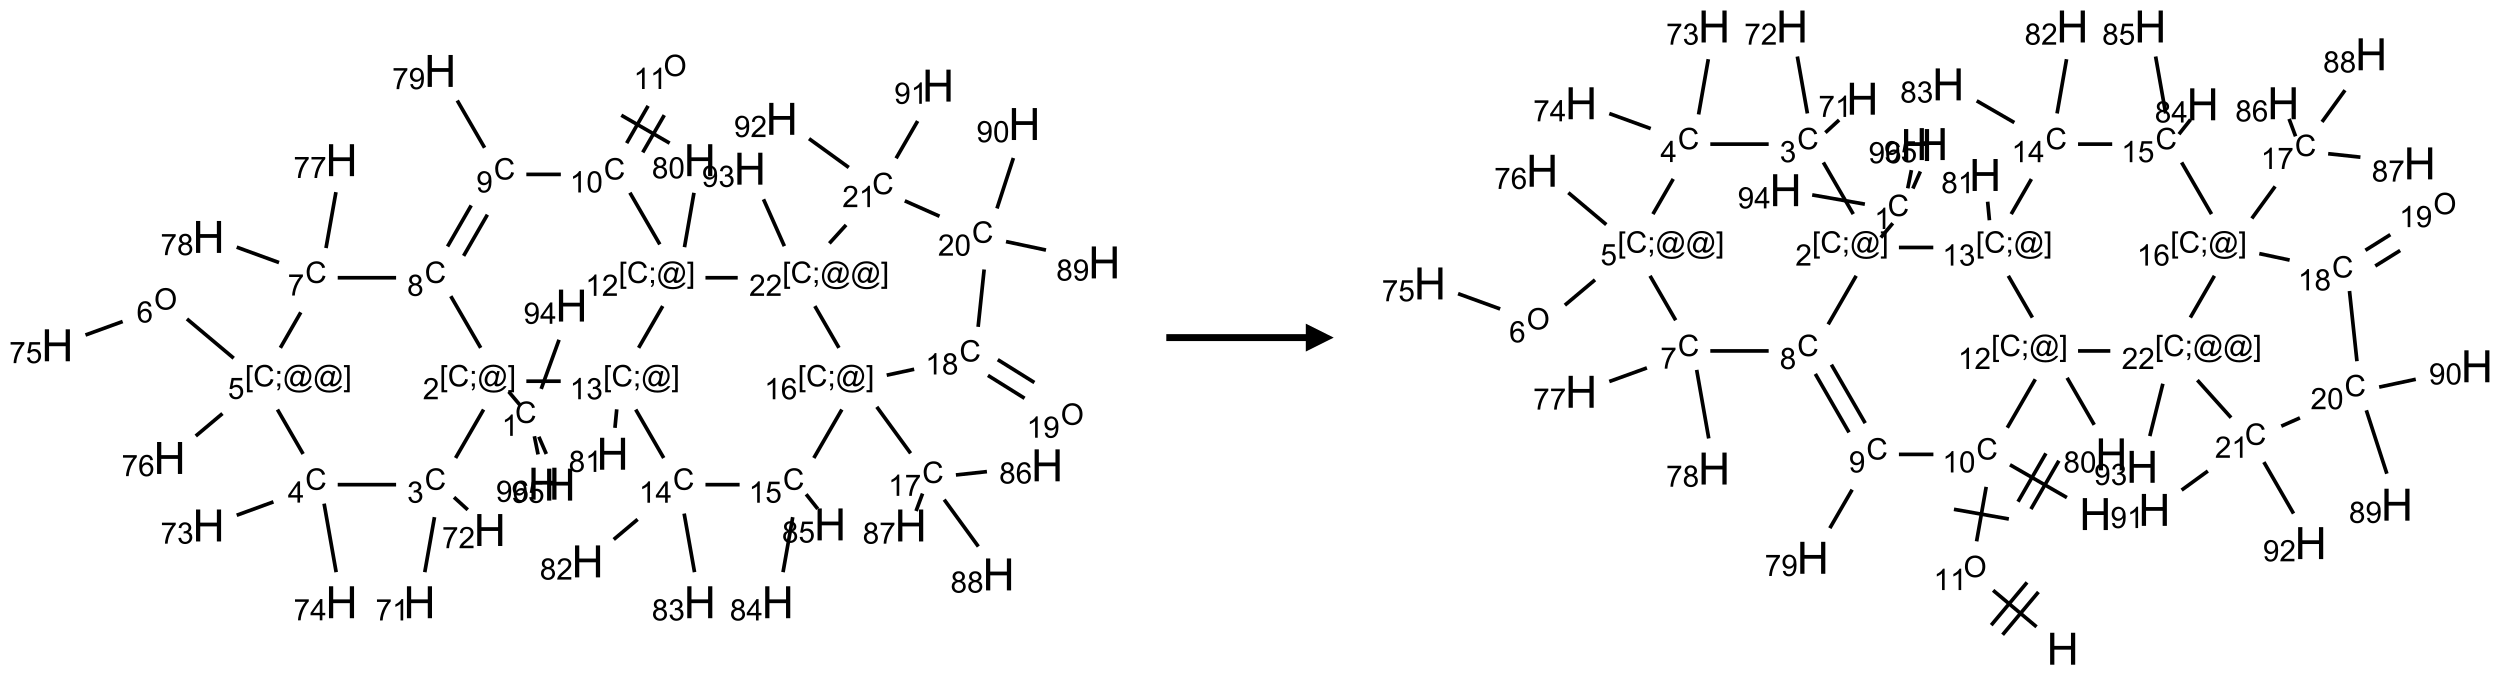 <?xml version="1.0" encoding="UTF-8"?>
<svg xmlns="http://www.w3.org/2000/svg" xmlns:xlink="http://www.w3.org/1999/xlink" width="896" height="242" viewBox="0 0 896 242">
<defs>
<g>
<g id="glyph-0-0">
<path d="M 1.332 0 L 1.332 -6.668 L 6.668 -6.668 L 6.668 0 Z M 1.5 -0.168 L 6.5 -0.168 L 6.5 -6.5 L 1.5 -6.5 Z M 1.5 -0.168 "/>
</g>
<g id="glyph-0-1">
<path d="M 6.27 -2.676 L 7.281 -2.422 C 7.07 -1.594 6.688 -0.961 6.137 -0.523 C 5.586 -0.086 4.914 0.129 4.121 0.129 C 3.297 0.129 2.629 -0.039 2.113 -0.371 C 1.598 -0.707 1.203 -1.191 0.934 -1.828 C 0.664 -2.465 0.531 -3.145 0.531 -3.875 C 0.531 -4.672 0.684 -5.363 0.988 -5.957 C 1.293 -6.547 1.723 -6.996 2.285 -7.305 C 2.844 -7.613 3.461 -7.766 4.137 -7.766 C 4.898 -7.766 5.543 -7.57 6.062 -7.184 C 6.582 -6.793 6.945 -6.246 7.152 -5.543 L 6.156 -5.309 C 5.98 -5.863 5.723 -6.266 5.387 -6.52 C 5.051 -6.773 4.625 -6.902 4.113 -6.902 C 3.527 -6.902 3.039 -6.762 2.645 -6.48 C 2.25 -6.199 1.973 -5.82 1.812 -5.348 C 1.652 -4.871 1.574 -4.383 1.574 -3.879 C 1.574 -3.23 1.668 -2.664 1.855 -2.18 C 2.047 -1.695 2.34 -1.332 2.738 -1.094 C 3.137 -0.855 3.57 -0.734 4.035 -0.734 C 4.602 -0.734 5.082 -0.898 5.473 -1.223 C 5.867 -1.551 6.133 -2.035 6.27 -2.676 Z M 6.27 -2.676 "/>
</g>
<g id="glyph-0-2">
<path d="M 3.973 0 L 3.035 0 L 3.035 -5.973 C 2.809 -5.758 2.516 -5.543 2.148 -5.328 C 1.781 -5.113 1.453 -4.953 1.16 -4.844 L 1.16 -5.75 C 1.684 -5.996 2.145 -6.297 2.535 -6.645 C 2.93 -6.996 3.207 -7.336 3.371 -7.668 L 3.973 -7.668 Z M 3.973 0 "/>
</g>
<g id="glyph-0-3">
<path d="M 0.723 2.121 L 0.723 -7.637 L 2.793 -7.637 L 2.793 -6.859 L 1.66 -6.859 L 1.66 1.344 L 2.793 1.344 L 2.793 2.121 Z M 0.723 2.121 "/>
</g>
<g id="glyph-0-4">
<path d="M 0.949 -4.465 L 0.949 -5.531 L 2.016 -5.531 L 2.016 -4.465 Z M 0.949 0 L 0.949 -1.066 L 2.016 -1.066 L 2.016 0 C 2.016 0.391 1.945 0.711 1.809 0.949 C 1.668 1.191 1.449 1.379 1.145 1.512 L 0.887 1.109 C 1.082 1.023 1.23 0.895 1.324 0.727 C 1.418 0.559 1.469 0.316 1.48 0 Z M 0.949 0 "/>
</g>
<g id="glyph-0-5">
<path d="M 6.047 -0.848 C 5.82 -0.59 5.57 -0.379 5.289 -0.223 C 5.008 -0.062 4.73 0.016 4.449 0.016 C 4.141 0.016 3.84 -0.074 3.547 -0.254 C 3.254 -0.434 3.02 -0.715 2.836 -1.09 C 2.652 -1.465 2.562 -1.875 2.562 -2.324 C 2.562 -2.875 2.703 -3.43 2.988 -3.98 C 3.27 -4.535 3.621 -4.953 4.043 -5.23 C 4.461 -5.508 4.871 -5.645 5.266 -5.645 C 5.566 -5.645 5.855 -5.566 6.129 -5.41 C 6.402 -5.25 6.641 -5.012 6.84 -4.688 L 7.016 -5.496 L 7.949 -5.496 L 7.199 -2 C 7.094 -1.516 7.043 -1.246 7.043 -1.191 C 7.043 -1.098 7.078 -1.02 7.148 -0.949 C 7.219 -0.883 7.305 -0.848 7.406 -0.848 C 7.59 -0.848 7.832 -0.953 8.129 -1.168 C 8.527 -1.445 8.84 -1.816 9.07 -2.285 C 9.301 -2.75 9.418 -3.234 9.418 -3.73 C 9.418 -4.309 9.27 -4.852 8.973 -5.355 C 8.676 -5.859 8.23 -6.262 7.645 -6.562 C 7.055 -6.863 6.406 -7.016 5.691 -7.016 C 4.879 -7.016 4.137 -6.824 3.465 -6.445 C 2.793 -6.066 2.273 -5.52 1.902 -4.809 C 1.535 -4.098 1.348 -3.34 1.348 -2.527 C 1.348 -1.676 1.535 -0.941 1.902 -0.328 C 2.273 0.285 2.809 0.742 3.508 1.035 C 4.207 1.328 4.984 1.473 5.832 1.473 C 6.742 1.473 7.504 1.32 8.121 1.016 C 8.734 0.711 9.195 0.34 9.5 -0.098 L 10.441 -0.098 C 10.266 0.266 9.961 0.637 9.531 1.016 C 9.102 1.395 8.59 1.695 7.996 1.914 C 7.402 2.133 6.688 2.246 5.848 2.246 C 5.078 2.246 4.367 2.145 3.715 1.949 C 3.066 1.75 2.512 1.453 2.051 1.055 C 1.594 0.656 1.25 0.199 1.016 -0.316 C 0.723 -0.973 0.578 -1.684 0.578 -2.441 C 0.578 -3.289 0.75 -4.098 1.098 -4.863 C 1.523 -5.805 2.125 -6.527 2.902 -7.027 C 3.684 -7.527 4.629 -7.777 5.738 -7.777 C 6.602 -7.777 7.375 -7.602 8.059 -7.246 C 8.746 -6.895 9.285 -6.371 9.684 -5.672 C 10.02 -5.07 10.188 -4.418 10.188 -3.715 C 10.188 -2.707 9.832 -1.812 9.125 -1.031 C 8.492 -0.328 7.801 0.02 7.051 0.02 C 6.812 0.02 6.617 -0.016 6.473 -0.09 C 6.324 -0.16 6.215 -0.266 6.145 -0.402 C 6.102 -0.488 6.066 -0.637 6.047 -0.848 Z M 3.527 -2.262 C 3.527 -1.785 3.641 -1.414 3.863 -1.152 C 4.09 -0.887 4.348 -0.754 4.641 -0.754 C 4.836 -0.754 5.039 -0.812 5.254 -0.93 C 5.469 -1.047 5.676 -1.219 5.871 -1.449 C 6.066 -1.676 6.23 -1.969 6.355 -2.32 C 6.48 -2.672 6.543 -3.027 6.543 -3.379 C 6.543 -3.852 6.426 -4.219 6.191 -4.48 C 5.957 -4.738 5.672 -4.871 5.332 -4.871 C 5.109 -4.871 4.902 -4.812 4.707 -4.699 C 4.512 -4.586 4.32 -4.406 4.137 -4.156 C 3.953 -3.906 3.805 -3.602 3.691 -3.246 C 3.582 -2.887 3.527 -2.559 3.527 -2.262 Z M 3.527 -2.262 "/>
</g>
<g id="glyph-0-6">
<path d="M 2.27 2.121 L 0.203 2.121 L 0.203 1.344 L 1.332 1.344 L 1.332 -6.859 L 0.203 -6.859 L 0.203 -7.637 L 2.27 -7.637 Z M 2.27 2.121 "/>
</g>
<g id="glyph-0-7">
<path d="M 5.371 -0.902 L 5.371 0 L 0.324 0 C 0.316 -0.227 0.352 -0.441 0.434 -0.652 C 0.562 -0.996 0.766 -1.332 1.051 -1.668 C 1.332 -2 1.742 -2.387 2.277 -2.824 C 3.105 -3.504 3.668 -4.043 3.957 -4.441 C 4.25 -4.84 4.395 -5.215 4.395 -5.566 C 4.395 -5.938 4.262 -6.254 3.996 -6.508 C 3.73 -6.762 3.387 -6.891 2.957 -6.891 C 2.508 -6.891 2.145 -6.754 1.875 -6.484 C 1.605 -6.215 1.469 -5.84 1.465 -5.359 L 0.5 -5.457 C 0.566 -6.176 0.812 -6.727 1.246 -7.102 C 1.676 -7.477 2.254 -7.668 2.98 -7.668 C 3.711 -7.668 4.293 -7.465 4.719 -7.059 C 5.145 -6.652 5.359 -6.148 5.359 -5.547 C 5.359 -5.242 5.297 -4.941 5.172 -4.645 C 5.047 -4.352 4.84 -4.039 4.551 -3.715 C 4.262 -3.387 3.777 -2.938 3.105 -2.371 C 2.543 -1.898 2.18 -1.578 2.02 -1.41 C 1.859 -1.242 1.73 -1.07 1.625 -0.902 Z M 5.371 -0.902 "/>
</g>
<g id="glyph-0-8">
<path d="M 0.449 -2.016 L 1.387 -2.141 C 1.492 -1.609 1.676 -1.227 1.934 -0.992 C 2.191 -0.758 2.508 -0.641 2.879 -0.641 C 3.32 -0.641 3.695 -0.793 3.996 -1.098 C 4.301 -1.402 4.453 -1.781 4.453 -2.234 C 4.453 -2.664 4.312 -3.02 4.031 -3.301 C 3.75 -3.578 3.391 -3.719 2.957 -3.719 C 2.781 -3.719 2.562 -3.684 2.297 -3.613 L 2.402 -4.438 C 2.465 -4.43 2.516 -4.426 2.551 -4.426 C 2.949 -4.426 3.312 -4.531 3.629 -4.738 C 3.949 -4.949 4.109 -5.27 4.109 -5.703 C 4.109 -6.047 3.992 -6.332 3.762 -6.559 C 3.527 -6.785 3.227 -6.895 2.859 -6.895 C 2.496 -6.895 2.191 -6.781 1.949 -6.551 C 1.707 -6.324 1.547 -5.98 1.48 -5.52 L 0.543 -5.688 C 0.656 -6.316 0.918 -6.805 1.324 -7.148 C 1.73 -7.492 2.234 -7.668 2.84 -7.668 C 3.254 -7.668 3.641 -7.578 3.988 -7.398 C 4.34 -7.219 4.609 -6.977 4.793 -6.668 C 4.98 -6.359 5.074 -6.031 5.074 -5.684 C 5.074 -5.352 4.984 -5.051 4.809 -4.781 C 4.629 -4.512 4.367 -4.297 4.02 -4.137 C 4.473 -4.031 4.824 -3.816 5.074 -3.488 C 5.324 -3.16 5.449 -2.75 5.449 -2.254 C 5.449 -1.59 5.203 -1.023 4.719 -0.559 C 4.234 -0.098 3.617 0.137 2.875 0.137 C 2.203 0.137 1.648 -0.062 1.207 -0.465 C 0.762 -0.863 0.512 -1.379 0.449 -2.016 Z M 0.449 -2.016 "/>
</g>
<g id="glyph-0-9">
<path d="M 0.504 -6.637 L 0.504 -7.535 L 5.449 -7.535 L 5.449 -6.809 C 4.961 -6.289 4.48 -5.602 4.004 -4.746 C 3.527 -3.887 3.156 -3.004 2.895 -2.098 C 2.707 -1.461 2.59 -0.762 2.535 0 L 1.574 0 C 1.582 -0.602 1.703 -1.328 1.926 -2.176 C 2.152 -3.027 2.477 -3.848 2.898 -4.637 C 3.32 -5.426 3.77 -6.094 4.246 -6.637 Z M 0.504 -6.637 "/>
</g>
<g id="glyph-0-10">
<path d="M 3.449 0 L 3.449 -1.828 L 0.137 -1.828 L 0.137 -2.688 L 3.621 -7.637 L 4.387 -7.637 L 4.387 -2.688 L 5.418 -2.688 L 5.418 -1.828 L 4.387 -1.828 L 4.387 0 Z M 3.449 -2.688 L 3.449 -6.129 L 1.059 -2.688 Z M 3.449 -2.688 "/>
</g>
<g id="glyph-0-11">
<path d="M 0.441 -2 L 1.426 -2.082 C 1.5 -1.605 1.668 -1.242 1.934 -1.004 C 2.199 -0.762 2.52 -0.641 2.895 -0.641 C 3.348 -0.641 3.73 -0.812 4.043 -1.152 C 4.355 -1.492 4.512 -1.941 4.512 -2.504 C 4.512 -3.039 4.359 -3.461 4.059 -3.77 C 3.758 -4.078 3.367 -4.234 2.879 -4.234 C 2.578 -4.234 2.305 -4.164 2.062 -4.027 C 1.82 -3.891 1.629 -3.715 1.488 -3.496 L 0.609 -3.609 L 1.348 -7.531 L 5.145 -7.531 L 5.145 -6.637 L 2.098 -6.637 L 1.688 -4.582 C 2.145 -4.902 2.625 -5.062 3.129 -5.062 C 3.797 -5.062 4.359 -4.832 4.816 -4.371 C 5.277 -3.91 5.504 -3.312 5.504 -2.59 C 5.504 -1.898 5.305 -1.301 4.902 -0.797 C 4.41 -0.18 3.742 0.129 2.895 0.129 C 2.199 0.129 1.633 -0.062 1.195 -0.453 C 0.758 -0.844 0.504 -1.359 0.441 -2 Z M 0.441 -2 "/>
</g>
<g id="glyph-0-12">
<path d="M 0.516 -3.719 C 0.516 -4.984 0.855 -5.977 1.535 -6.695 C 2.215 -7.414 3.094 -7.77 4.172 -7.77 C 4.875 -7.77 5.512 -7.602 6.078 -7.266 C 6.645 -6.93 7.074 -6.461 7.371 -5.855 C 7.668 -5.254 7.816 -4.57 7.816 -3.809 C 7.816 -3.035 7.66 -2.34 7.348 -1.73 C 7.035 -1.117 6.594 -0.656 6.02 -0.34 C 5.449 -0.027 4.828 0.129 4.168 0.129 C 3.449 0.129 2.805 -0.043 2.238 -0.391 C 1.672 -0.738 1.246 -1.211 0.953 -1.812 C 0.66 -2.414 0.516 -3.047 0.516 -3.719 Z M 1.559 -3.703 C 1.559 -2.781 1.805 -2.059 2.301 -1.527 C 2.793 -1 3.414 -0.734 4.16 -0.734 C 4.922 -0.734 5.547 -1 6.039 -1.535 C 6.531 -2.07 6.777 -2.828 6.777 -3.812 C 6.777 -4.434 6.672 -4.977 6.461 -5.441 C 6.25 -5.902 5.945 -6.262 5.539 -6.52 C 5.133 -6.773 4.68 -6.902 4.176 -6.902 C 3.461 -6.902 2.848 -6.656 2.332 -6.164 C 1.816 -5.672 1.559 -4.852 1.559 -3.703 Z M 1.559 -3.703 "/>
</g>
<g id="glyph-0-13">
<path d="M 5.309 -5.766 L 4.375 -5.691 C 4.293 -6.059 4.172 -6.328 4.02 -6.496 C 3.766 -6.762 3.453 -6.895 3.082 -6.895 C 2.785 -6.895 2.523 -6.812 2.297 -6.645 C 2 -6.43 1.77 -6.117 1.598 -5.703 C 1.43 -5.289 1.34 -4.703 1.332 -3.938 C 1.559 -4.281 1.836 -4.535 2.16 -4.703 C 2.488 -4.871 2.828 -4.953 3.188 -4.953 C 3.812 -4.953 4.344 -4.723 4.785 -4.262 C 5.223 -3.801 5.441 -3.207 5.441 -2.48 C 5.441 -2 5.34 -1.555 5.133 -1.145 C 4.926 -0.73 4.641 -0.418 4.281 -0.199 C 3.922 0.02 3.512 0.129 3.051 0.129 C 2.27 0.129 1.633 -0.156 1.141 -0.73 C 0.648 -1.305 0.402 -2.254 0.402 -3.574 C 0.402 -5.051 0.672 -6.121 1.219 -6.793 C 1.695 -7.375 2.336 -7.668 3.141 -7.668 C 3.742 -7.668 4.234 -7.5 4.617 -7.16 C 5 -6.824 5.23 -6.359 5.309 -5.766 Z M 1.48 -2.473 C 1.48 -2.152 1.547 -1.844 1.684 -1.547 C 1.82 -1.25 2.016 -1.027 2.262 -0.871 C 2.508 -0.719 2.766 -0.641 3.035 -0.641 C 3.434 -0.641 3.773 -0.801 4.059 -1.121 C 4.344 -1.441 4.484 -1.875 4.484 -2.422 C 4.484 -2.949 4.344 -3.367 4.062 -3.668 C 3.781 -3.973 3.426 -4.125 3 -4.125 C 2.578 -4.125 2.219 -3.973 1.922 -3.668 C 1.625 -3.363 1.48 -2.969 1.48 -2.473 Z M 1.48 -2.473 "/>
</g>
<g id="glyph-0-14">
<path d="M 1.887 -4.141 C 1.496 -4.281 1.207 -4.484 1.02 -4.75 C 0.832 -5.016 0.738 -5.328 0.738 -5.699 C 0.738 -6.254 0.938 -6.719 1.34 -7.098 C 1.738 -7.477 2.27 -7.668 2.934 -7.668 C 3.598 -7.668 4.137 -7.473 4.543 -7.086 C 4.949 -6.699 5.152 -6.227 5.152 -5.672 C 5.152 -5.316 5.059 -5.008 4.871 -4.746 C 4.688 -4.484 4.406 -4.281 4.027 -4.141 C 4.496 -3.988 4.852 -3.742 5.098 -3.402 C 5.34 -3.062 5.465 -2.656 5.465 -2.184 C 5.465 -1.531 5.234 -0.98 4.77 -0.535 C 4.309 -0.09 3.703 0.129 2.949 0.129 C 2.195 0.129 1.586 -0.094 1.125 -0.539 C 0.664 -0.984 0.434 -1.543 0.434 -2.207 C 0.434 -2.703 0.559 -3.121 0.809 -3.457 C 1.062 -3.793 1.422 -4.02 1.887 -4.141 Z M 1.699 -5.73 C 1.699 -5.367 1.812 -5.074 2.047 -4.844 C 2.281 -4.613 2.582 -4.5 2.953 -4.5 C 3.312 -4.5 3.609 -4.613 3.84 -4.84 C 4.07 -5.066 4.188 -5.348 4.188 -5.676 C 4.188 -6.02 4.07 -6.309 3.832 -6.543 C 3.594 -6.777 3.297 -6.895 2.941 -6.895 C 2.586 -6.895 2.289 -6.781 2.051 -6.551 C 1.816 -6.324 1.699 -6.047 1.699 -5.73 Z M 1.395 -2.203 C 1.395 -1.938 1.461 -1.676 1.586 -1.426 C 1.711 -1.176 1.902 -0.984 2.152 -0.848 C 2.402 -0.711 2.672 -0.641 2.957 -0.641 C 3.406 -0.641 3.777 -0.785 4.066 -1.074 C 4.359 -1.363 4.504 -1.727 4.504 -2.172 C 4.504 -2.625 4.355 -2.996 4.055 -3.293 C 3.754 -3.586 3.379 -3.734 2.926 -3.734 C 2.484 -3.734 2.121 -3.59 1.832 -3.297 C 1.543 -3.004 1.395 -2.641 1.395 -2.203 Z M 1.395 -2.203 "/>
</g>
<g id="glyph-0-15">
<path d="M 0.582 -1.766 L 1.484 -1.848 C 1.562 -1.426 1.707 -1.117 1.922 -0.926 C 2.137 -0.734 2.414 -0.641 2.75 -0.641 C 3.039 -0.641 3.289 -0.707 3.508 -0.84 C 3.727 -0.973 3.902 -1.148 4.043 -1.367 C 4.18 -1.586 4.297 -1.887 4.391 -2.262 C 4.484 -2.637 4.531 -3.016 4.531 -3.406 C 4.531 -3.449 4.531 -3.512 4.527 -3.594 C 4.34 -3.297 4.082 -3.055 3.758 -2.867 C 3.434 -2.68 3.082 -2.59 2.703 -2.59 C 2.07 -2.59 1.535 -2.816 1.098 -3.277 C 0.66 -3.734 0.441 -4.34 0.441 -5.09 C 0.441 -5.863 0.672 -6.484 1.129 -6.957 C 1.586 -7.43 2.156 -7.668 2.844 -7.668 C 3.34 -7.668 3.793 -7.531 4.207 -7.266 C 4.617 -7 4.93 -6.617 5.145 -6.121 C 5.355 -5.629 5.465 -4.91 5.465 -3.973 C 5.465 -2.996 5.359 -2.223 5.145 -1.645 C 4.934 -1.066 4.617 -0.625 4.199 -0.324 C 3.781 -0.02 3.293 0.129 2.73 0.129 C 2.133 0.129 1.645 -0.035 1.266 -0.367 C 0.887 -0.699 0.66 -1.164 0.582 -1.766 Z M 4.422 -5.137 C 4.422 -5.676 4.277 -6.102 3.992 -6.418 C 3.707 -6.734 3.359 -6.891 2.957 -6.891 C 2.543 -6.891 2.18 -6.719 1.871 -6.379 C 1.562 -6.039 1.406 -5.598 1.406 -5.059 C 1.406 -4.57 1.555 -4.176 1.848 -3.871 C 2.141 -3.566 2.5 -3.418 2.934 -3.418 C 3.367 -3.418 3.723 -3.57 4.004 -3.871 C 4.281 -4.176 4.422 -4.598 4.422 -5.137 Z M 4.422 -5.137 "/>
</g>
<g id="glyph-0-16">
<path d="M 0.441 -3.766 C 0.441 -4.668 0.535 -5.395 0.723 -5.945 C 0.906 -6.496 1.184 -6.922 1.551 -7.219 C 1.918 -7.516 2.375 -7.668 2.934 -7.668 C 3.344 -7.668 3.703 -7.586 4.012 -7.418 C 4.32 -7.254 4.574 -7.016 4.777 -6.707 C 4.977 -6.395 5.137 -6.016 5.25 -5.57 C 5.363 -5.125 5.422 -4.523 5.422 -3.766 C 5.422 -2.871 5.328 -2.148 5.145 -1.598 C 4.961 -1.047 4.688 -0.621 4.32 -0.32 C 3.953 -0.02 3.492 0.129 2.934 0.129 C 2.195 0.129 1.617 -0.133 1.199 -0.66 C 0.695 -1.297 0.441 -2.332 0.441 -3.766 Z M 1.406 -3.766 C 1.406 -2.512 1.555 -1.68 1.848 -1.262 C 2.141 -0.848 2.5 -0.641 2.934 -0.641 C 3.363 -0.641 3.727 -0.848 4.02 -1.266 C 4.312 -1.684 4.457 -2.516 4.457 -3.766 C 4.457 -5.023 4.312 -5.859 4.02 -6.27 C 3.727 -6.684 3.359 -6.891 2.922 -6.891 C 2.492 -6.891 2.148 -6.707 1.891 -6.344 C 1.566 -5.879 1.406 -5.02 1.406 -3.766 Z M 1.406 -3.766 "/>
</g>
<g id="glyph-1-0">
<path d="M 2 0 L 2 -10 L 10 -10 L 10 0 Z M 2.25 -0.25 L 9.75 -0.25 L 9.75 -9.75 L 2.25 -9.75 Z M 2.25 -0.25 "/>
</g>
<g id="glyph-1-1">
<path d="M 1.281 0 L 1.281 -11.453 L 2.797 -11.453 L 2.797 -6.75 L 8.75 -6.75 L 8.75 -11.453 L 10.266 -11.453 L 10.266 0 L 8.75 0 L 8.75 -5.398 L 2.797 -5.398 L 2.797 0 Z M 1.281 0 "/>
</g>
</g>
</defs>
<path fill="none" stroke-width="0.033" stroke-linecap="butt" stroke-linejoin="miter" stroke="rgb(0%, 0%, 0%)" stroke-opacity="1" stroke-miterlimit="10" d="M 4.152 3.002 L 4.044 2.874 " transform="matrix(40, 0, 0, 40, 20.559, 25.424)"/>
<path fill="none" stroke-width="0.033" stroke-linecap="butt" stroke-linejoin="miter" stroke="rgb(0%, 0%, 0%)" stroke-opacity="1" stroke-miterlimit="10" d="M 3.819 3.034 L 3.568 3.468 " transform="matrix(40, 0, 0, 40, 20.559, 25.424)"/>
<path fill="none" stroke-width="0.033" stroke-linecap="butt" stroke-linejoin="miter" stroke="rgb(0%, 0%, 0%)" stroke-opacity="1" stroke-miterlimit="10" d="M 3.379 3.998 L 3.292 4.491 " transform="matrix(40, 0, 0, 40, 20.559, 25.424)"/>
<path fill="none" stroke-width="0.033" stroke-linecap="butt" stroke-linejoin="miter" stroke="rgb(0%, 0%, 0%)" stroke-opacity="1" stroke-miterlimit="10" d="M 3.554 3.82 L 3.677 3.932 " transform="matrix(40, 0, 0, 40, 20.559, 25.424)"/>
<path fill="none" stroke-width="0.033" stroke-linecap="butt" stroke-linejoin="miter" stroke="rgb(0%, 0%, 0%)" stroke-opacity="1" stroke-miterlimit="10" d="M 3.035 3.707 L 2.512 3.707 " transform="matrix(40, 0, 0, 40, 20.559, 25.424)"/>
<path fill="none" stroke-width="0.033" stroke-linecap="butt" stroke-linejoin="miter" stroke="rgb(0%, 0%, 0%)" stroke-opacity="1" stroke-miterlimit="10" d="M 1.936 3.861 L 1.607 3.981 " transform="matrix(40, 0, 0, 40, 20.559, 25.424)"/>
<path fill="none" stroke-width="0.033" stroke-linecap="butt" stroke-linejoin="miter" stroke="rgb(0%, 0%, 0%)" stroke-opacity="1" stroke-miterlimit="10" d="M 2.39 3.877 L 2.498 4.491 " transform="matrix(40, 0, 0, 40, 20.559, 25.424)"/>
<path fill="none" stroke-width="0.033" stroke-linecap="butt" stroke-linejoin="miter" stroke="rgb(0%, 0%, 0%)" stroke-opacity="1" stroke-miterlimit="10" d="M 2.202 3.432 L 1.972 3.034 " transform="matrix(40, 0, 0, 40, 20.559, 25.424)"/>
<path fill="none" stroke-width="0.033" stroke-linecap="butt" stroke-linejoin="miter" stroke="rgb(0%, 0%, 0%)" stroke-opacity="1" stroke-miterlimit="10" d="M 1.58 2.574 L 1.161 2.222 " transform="matrix(40, 0, 0, 40, 20.559, 25.424)"/>
<path fill="none" stroke-width="0.033" stroke-linecap="butt" stroke-linejoin="miter" stroke="rgb(0%, 0%, 0%)" stroke-opacity="1" stroke-miterlimit="10" d="M 0.585 2.245 L 0.252 2.366 " transform="matrix(40, 0, 0, 40, 20.559, 25.424)"/>
<path fill="none" stroke-width="0.033" stroke-linecap="butt" stroke-linejoin="miter" stroke="rgb(0%, 0%, 0%)" stroke-opacity="1" stroke-miterlimit="10" d="M 1.479 3.07 L 1.24 3.271 " transform="matrix(40, 0, 0, 40, 20.559, 25.424)"/>
<path fill="none" stroke-width="0.033" stroke-linecap="butt" stroke-linejoin="miter" stroke="rgb(0%, 0%, 0%)" stroke-opacity="1" stroke-miterlimit="10" d="M 1.998 2.481 L 2.181 2.163 " transform="matrix(40, 0, 0, 40, 20.559, 25.424)"/>
<path fill="none" stroke-width="0.033" stroke-linecap="butt" stroke-linejoin="miter" stroke="rgb(0%, 0%, 0%)" stroke-opacity="1" stroke-miterlimit="10" d="M 2.407 1.587 L 2.496 1.086 " transform="matrix(40, 0, 0, 40, 20.559, 25.424)"/>
<path fill="none" stroke-width="0.033" stroke-linecap="butt" stroke-linejoin="miter" stroke="rgb(0%, 0%, 0%)" stroke-opacity="1" stroke-miterlimit="10" d="M 1.986 1.717 L 1.607 1.579 " transform="matrix(40, 0, 0, 40, 20.559, 25.424)"/>
<path fill="none" stroke-width="0.033" stroke-linecap="butt" stroke-linejoin="miter" stroke="rgb(0%, 0%, 0%)" stroke-opacity="1" stroke-miterlimit="10" d="M 2.512 1.853 L 3.035 1.853 " transform="matrix(40, 0, 0, 40, 20.559, 25.424)"/>
<path fill="none" stroke-width="0.033" stroke-linecap="butt" stroke-linejoin="miter" stroke="rgb(0%, 0%, 0%)" stroke-opacity="1" stroke-miterlimit="10" d="M 3.525 2.018 L 3.793 2.481 " transform="matrix(40, 0, 0, 40, 20.559, 25.424)"/>
<path fill="none" stroke-width="0.033" stroke-linecap="butt" stroke-linejoin="miter" stroke="rgb(0%, 0%, 0%)" stroke-opacity="1" stroke-miterlimit="10" d="M 3.64 1.657 L 3.853 1.288 " transform="matrix(40, 0, 0, 40, 20.559, 25.424)"/>
<path fill="none" stroke-width="0.033" stroke-linecap="butt" stroke-linejoin="miter" stroke="rgb(0%, 0%, 0%)" stroke-opacity="1" stroke-miterlimit="10" d="M 3.496 1.573 L 3.708 1.205 " transform="matrix(40, 0, 0, 40, 20.559, 25.424)"/>
<path fill="none" stroke-width="0.033" stroke-linecap="butt" stroke-linejoin="miter" stroke="rgb(0%, 0%, 0%)" stroke-opacity="1" stroke-miterlimit="10" d="M 3.828 0.688 L 3.583 0.265 " transform="matrix(40, 0, 0, 40, 20.559, 25.424)"/>
<path fill="none" stroke-width="0.033" stroke-linecap="butt" stroke-linejoin="miter" stroke="rgb(0%, 0%, 0%)" stroke-opacity="1" stroke-miterlimit="10" d="M 4.202 0.927 L 4.511 0.927 " transform="matrix(40, 0, 0, 40, 20.559, 25.424)"/>
<path fill="none" stroke-width="0.033" stroke-linecap="butt" stroke-linejoin="miter" stroke="rgb(0%, 0%, 0%)" stroke-opacity="1" stroke-miterlimit="10" d="M 5.245 0.73 L 5.438 0.396 " transform="matrix(40, 0, 0, 40, 20.559, 25.424)"/>
<path fill="none" stroke-width="0.033" stroke-linecap="butt" stroke-linejoin="miter" stroke="rgb(0%, 0%, 0%)" stroke-opacity="1" stroke-miterlimit="10" d="M 5.101 0.647 L 5.293 0.313 " transform="matrix(40, 0, 0, 40, 20.559, 25.424)"/>
<path fill="none" stroke-width="0.033" stroke-linecap="butt" stroke-linejoin="miter" stroke="rgb(0%, 0%, 0%)" stroke-opacity="1" stroke-miterlimit="10" d="M 5.486 0.647 L 5.053 0.397 " transform="matrix(40, 0, 0, 40, 20.559, 25.424)"/>
<path fill="none" stroke-width="0.033" stroke-linecap="butt" stroke-linejoin="miter" stroke="rgb(0%, 0%, 0%)" stroke-opacity="1" stroke-miterlimit="10" d="M 5.13 1.091 L 5.398 1.554 " transform="matrix(40, 0, 0, 40, 20.559, 25.424)"/>
<path fill="none" stroke-width="0.033" stroke-linecap="butt" stroke-linejoin="miter" stroke="rgb(0%, 0%, 0%)" stroke-opacity="1" stroke-miterlimit="10" d="M 5.619 1.579 L 5.704 1.092 " transform="matrix(40, 0, 0, 40, 20.559, 25.424)"/>
<path fill="none" stroke-width="0.033" stroke-linecap="butt" stroke-linejoin="miter" stroke="rgb(0%, 0%, 0%)" stroke-opacity="1" stroke-miterlimit="10" d="M 5.424 2.107 L 5.208 2.481 " transform="matrix(40, 0, 0, 40, 20.559, 25.424)"/>
<path fill="none" stroke-width="0.033" stroke-linecap="butt" stroke-linejoin="miter" stroke="rgb(0%, 0%, 0%)" stroke-opacity="1" stroke-miterlimit="10" d="M 4.51 2.78 L 4.202 2.78 " transform="matrix(40, 0, 0, 40, 20.559, 25.424)"/>
<path fill="none" stroke-width="0.033" stroke-linecap="butt" stroke-linejoin="miter" stroke="rgb(0%, 0%, 0%)" stroke-opacity="1" stroke-miterlimit="10" d="M 5.012 3.032 L 4.996 3.198 " transform="matrix(40, 0, 0, 40, 20.559, 25.424)"/>
<path fill="none" stroke-width="0.033" stroke-linecap="butt" stroke-linejoin="miter" stroke="rgb(0%, 0%, 0%)" stroke-opacity="1" stroke-miterlimit="10" d="M 5.182 3.034 L 5.433 3.468 " transform="matrix(40, 0, 0, 40, 20.559, 25.424)"/>
<path fill="none" stroke-width="0.033" stroke-linecap="butt" stroke-linejoin="miter" stroke="rgb(0%, 0%, 0%)" stroke-opacity="1" stroke-miterlimit="10" d="M 5.199 4.018 L 4.985 4.198 " transform="matrix(40, 0, 0, 40, 20.559, 25.424)"/>
<path fill="none" stroke-width="0.033" stroke-linecap="butt" stroke-linejoin="miter" stroke="rgb(0%, 0%, 0%)" stroke-opacity="1" stroke-miterlimit="10" d="M 5.616 3.966 L 5.709 4.491 " transform="matrix(40, 0, 0, 40, 20.559, 25.424)"/>
<path fill="none" stroke-width="0.033" stroke-linecap="butt" stroke-linejoin="miter" stroke="rgb(0%, 0%, 0%)" stroke-opacity="1" stroke-miterlimit="10" d="M 5.807 3.707 L 6.113 3.707 " transform="matrix(40, 0, 0, 40, 20.559, 25.424)"/>
<path fill="none" stroke-width="0.033" stroke-linecap="butt" stroke-linejoin="miter" stroke="rgb(0%, 0%, 0%)" stroke-opacity="1" stroke-miterlimit="10" d="M 6.589 3.998 L 6.502 4.491 " transform="matrix(40, 0, 0, 40, 20.559, 25.424)"/>
<path fill="none" stroke-width="0.033" stroke-linecap="butt" stroke-linejoin="miter" stroke="rgb(0%, 0%, 0%)" stroke-opacity="1" stroke-miterlimit="10" d="M 6.709 3.793 L 6.813 3.924 " transform="matrix(40, 0, 0, 40, 20.559, 25.424)"/>
<path fill="none" stroke-width="0.033" stroke-linecap="butt" stroke-linejoin="miter" stroke="rgb(0%, 0%, 0%)" stroke-opacity="1" stroke-miterlimit="10" d="M 6.778 3.468 L 7.029 3.034 " transform="matrix(40, 0, 0, 40, 20.559, 25.424)"/>
<path fill="none" stroke-width="0.033" stroke-linecap="butt" stroke-linejoin="miter" stroke="rgb(0%, 0%, 0%)" stroke-opacity="1" stroke-miterlimit="10" d="M 7.342 3.01 L 7.645 3.426 " transform="matrix(40, 0, 0, 40, 20.559, 25.424)"/>
<path fill="none" stroke-width="0.033" stroke-linecap="butt" stroke-linejoin="miter" stroke="rgb(0%, 0%, 0%)" stroke-opacity="1" stroke-miterlimit="10" d="M 8.051 3.62 L 8.329 3.59 " transform="matrix(40, 0, 0, 40, 20.559, 25.424)"/>
<path fill="none" stroke-width="0.033" stroke-linecap="butt" stroke-linejoin="miter" stroke="rgb(0%, 0%, 0%)" stroke-opacity="1" stroke-miterlimit="10" d="M 7.752 3.787 L 7.694 3.943 " transform="matrix(40, 0, 0, 40, 20.559, 25.424)"/>
<path fill="none" stroke-width="0.033" stroke-linecap="butt" stroke-linejoin="miter" stroke="rgb(0%, 0%, 0%)" stroke-opacity="1" stroke-miterlimit="10" d="M 7.946 3.841 L 8.252 4.261 " transform="matrix(40, 0, 0, 40, 20.559, 25.424)"/>
<path fill="none" stroke-width="0.033" stroke-linecap="butt" stroke-linejoin="miter" stroke="rgb(0%, 0%, 0%)" stroke-opacity="1" stroke-miterlimit="10" d="M 7.431 2.726 L 7.677 2.673 " transform="matrix(40, 0, 0, 40, 20.559, 25.424)"/>
<path fill="none" stroke-width="0.033" stroke-linecap="butt" stroke-linejoin="miter" stroke="rgb(0%, 0%, 0%)" stroke-opacity="1" stroke-miterlimit="10" d="M 8.338 2.728 L 8.666 2.933 " transform="matrix(40, 0, 0, 40, 20.559, 25.424)"/>
<path fill="none" stroke-width="0.033" stroke-linecap="butt" stroke-linejoin="miter" stroke="rgb(0%, 0%, 0%)" stroke-opacity="1" stroke-miterlimit="10" d="M 8.426 2.587 L 8.754 2.792 " transform="matrix(40, 0, 0, 40, 20.559, 25.424)"/>
<path fill="none" stroke-width="0.033" stroke-linecap="butt" stroke-linejoin="miter" stroke="rgb(0%, 0%, 0%)" stroke-opacity="1" stroke-miterlimit="10" d="M 8.25 2.293 L 8.304 1.779 " transform="matrix(40, 0, 0, 40, 20.559, 25.424)"/>
<path fill="none" stroke-width="0.033" stroke-linecap="butt" stroke-linejoin="miter" stroke="rgb(0%, 0%, 0%)" stroke-opacity="1" stroke-miterlimit="10" d="M 8.5 1.529 L 8.858 1.605 " transform="matrix(40, 0, 0, 40, 20.559, 25.424)"/>
<path fill="none" stroke-width="0.033" stroke-linecap="butt" stroke-linejoin="miter" stroke="rgb(0%, 0%, 0%)" stroke-opacity="1" stroke-miterlimit="10" d="M 8.419 1.232 L 8.566 0.78 " transform="matrix(40, 0, 0, 40, 20.559, 25.424)"/>
<path fill="none" stroke-width="0.033" stroke-linecap="butt" stroke-linejoin="miter" stroke="rgb(0%, 0%, 0%)" stroke-opacity="1" stroke-miterlimit="10" d="M 7.904 1.302 L 7.593 1.164 " transform="matrix(40, 0, 0, 40, 20.559, 25.424)"/>
<path fill="none" stroke-width="0.033" stroke-linecap="butt" stroke-linejoin="miter" stroke="rgb(0%, 0%, 0%)" stroke-opacity="1" stroke-miterlimit="10" d="M 7.515 0.783 L 7.708 0.449 " transform="matrix(40, 0, 0, 40, 20.559, 25.424)"/>
<path fill="none" stroke-width="0.033" stroke-linecap="butt" stroke-linejoin="miter" stroke="rgb(0%, 0%, 0%)" stroke-opacity="1" stroke-miterlimit="10" d="M 7.091 0.865 L 6.735 0.607 " transform="matrix(40, 0, 0, 40, 20.559, 25.424)"/>
<path fill="none" stroke-width="0.033" stroke-linecap="butt" stroke-linejoin="miter" stroke="rgb(0%, 0%, 0%)" stroke-opacity="1" stroke-miterlimit="10" d="M 7.067 1.38 L 6.917 1.545 " transform="matrix(40, 0, 0, 40, 20.559, 25.424)"/>
<path fill="none" stroke-width="0.033" stroke-linecap="butt" stroke-linejoin="miter" stroke="rgb(0%, 0%, 0%)" stroke-opacity="1" stroke-miterlimit="10" d="M 6.096 1.853 L 5.807 1.853 " transform="matrix(40, 0, 0, 40, 20.559, 25.424)"/>
<path fill="none" stroke-width="0.033" stroke-linecap="butt" stroke-linejoin="miter" stroke="rgb(0%, 0%, 0%)" stroke-opacity="1" stroke-miterlimit="10" d="M 6.787 2.107 L 7.003 2.481 " transform="matrix(40, 0, 0, 40, 20.559, 25.424)"/>
<path fill="none" stroke-width="0.033" stroke-linecap="butt" stroke-linejoin="miter" stroke="rgb(0%, 0%, 0%)" stroke-opacity="1" stroke-miterlimit="10" d="M 6.514 1.57 L 6.327 1.15 " transform="matrix(40, 0, 0, 40, 20.559, 25.424)"/>
<path fill="none" stroke-width="0.033" stroke-linecap="butt" stroke-linejoin="miter" stroke="rgb(0%, 0%, 0%)" stroke-opacity="1" stroke-miterlimit="10" d="M 4.335 2.849 L 4.495 2.409 " transform="matrix(40, 0, 0, 40, 20.559, 25.424)"/>
<path fill="none" stroke-width="0.033" stroke-linecap="butt" stroke-linejoin="miter" stroke="rgb(0%, 0%, 0%)" stroke-opacity="1" stroke-miterlimit="10" d="M 4.314 3.278 L 4.381 3.432 " transform="matrix(40, 0, 0, 40, 20.559, 25.424)"/>
<path fill="none" stroke-width="0.033" stroke-linecap="butt" stroke-linejoin="miter" stroke="rgb(0%, 0%, 0%)" stroke-opacity="1" stroke-miterlimit="10" d="M 4.274 3.273 L 4.307 3.436 " transform="matrix(40, 0, 0, 40, 20.559, 25.424)"/>
<g fill="rgb(0%, 0%, 0%)" fill-opacity="1">
<use xlink:href="#glyph-0-1" x="184.578" y="151.582"/>
</g>
<g fill="rgb(0%, 0%, 0%)" fill-opacity="1">
<use xlink:href="#glyph-0-2" x="179.801" y="156.219"/>
</g>
<g fill="rgb(0%, 0%, 0%)" fill-opacity="1">
<use xlink:href="#glyph-0-3" x="157.5" y="138.477"/>
<use xlink:href="#glyph-0-1" x="160.464" y="138.477"/>
<use xlink:href="#glyph-0-4" x="168.167" y="138.477"/>
<use xlink:href="#glyph-0-5" x="171.13" y="138.477"/>
<use xlink:href="#glyph-0-6" x="181.958" y="138.477"/>
</g>
<g fill="rgb(0%, 0%, 0%)" fill-opacity="1">
<use xlink:href="#glyph-0-7" x="151.523" y="143.105"/>
</g>
<g fill="rgb(0%, 0%, 0%)" fill-opacity="1">
<use xlink:href="#glyph-0-1" x="152.176" y="175.535"/>
</g>
<g fill="rgb(0%, 0%, 0%)" fill-opacity="1">
<use xlink:href="#glyph-0-8" x="145.922" y="180.172"/>
</g>
<g fill="rgb(0%, 0%, 0%)" fill-opacity="1">
<use xlink:href="#glyph-1-1" x="144.562" y="221.57"/>
</g>
<g fill="rgb(0%, 0%, 0%)" fill-opacity="1">
<use xlink:href="#glyph-0-9" x="134.602" y="222.363"/>
<use xlink:href="#glyph-0-2" x="140.534" y="222.363"/>
</g>
<g fill="rgb(0%, 0%, 0%)" fill-opacity="1">
<use xlink:href="#glyph-1-1" x="169.762" y="195.688"/>
</g>
<g fill="rgb(0%, 0%, 0%)" fill-opacity="1">
<use xlink:href="#glyph-0-9" x="158.406" y="196.48"/>
<use xlink:href="#glyph-0-7" x="164.339" y="196.48"/>
</g>
<g fill="rgb(0%, 0%, 0%)" fill-opacity="1">
<use xlink:href="#glyph-0-1" x="109.375" y="175.535"/>
</g>
<g fill="rgb(0%, 0%, 0%)" fill-opacity="1">
<use xlink:href="#glyph-0-10" x="103.152" y="180.141"/>
</g>
<g fill="rgb(0%, 0%, 0%)" fill-opacity="1">
<use xlink:href="#glyph-1-1" x="68.973" y="194.059"/>
</g>
<g fill="rgb(0%, 0%, 0%)" fill-opacity="1">
<use xlink:href="#glyph-0-9" x="57.539" y="194.848"/>
<use xlink:href="#glyph-0-8" x="63.471" y="194.848"/>
</g>
<g fill="rgb(0%, 0%, 0%)" fill-opacity="1">
<use xlink:href="#glyph-1-1" x="116.625" y="221.57"/>
</g>
<g fill="rgb(0%, 0%, 0%)" fill-opacity="1">
<use xlink:href="#glyph-0-9" x="105.223" y="222.332"/>
<use xlink:href="#glyph-0-10" x="111.155" y="222.332"/>
</g>
<g fill="rgb(0%, 0%, 0%)" fill-opacity="1">
<use xlink:href="#glyph-0-3" x="87.777" y="138.477"/>
<use xlink:href="#glyph-0-1" x="90.741" y="138.477"/>
<use xlink:href="#glyph-0-4" x="98.444" y="138.477"/>
<use xlink:href="#glyph-0-5" x="101.408" y="138.477"/>
<use xlink:href="#glyph-0-5" x="112.236" y="138.477"/>
<use xlink:href="#glyph-0-6" x="123.064" y="138.477"/>
</g>
<g fill="rgb(0%, 0%, 0%)" fill-opacity="1">
<use xlink:href="#glyph-0-11" x="81.664" y="142.973"/>
</g>
<g fill="rgb(0%, 0%, 0%)" fill-opacity="1">
<use xlink:href="#glyph-0-12" x="55.203" y="110.961"/>
</g>
<g fill="rgb(0%, 0%, 0%)" fill-opacity="1">
<use xlink:href="#glyph-0-13" x="48.941" y="115.594"/>
</g>
<g fill="rgb(0%, 0%, 0%)" fill-opacity="1">
<use xlink:href="#glyph-1-1" x="14.785" y="129.48"/>
</g>
<g fill="rgb(0%, 0%, 0%)" fill-opacity="1">
<use xlink:href="#glyph-0-9" x="3.293" y="130.141"/>
<use xlink:href="#glyph-0-11" x="9.225" y="130.141"/>
</g>
<g fill="rgb(0%, 0%, 0%)" fill-opacity="1">
<use xlink:href="#glyph-1-1" x="55.008" y="169.863"/>
</g>
<g fill="rgb(0%, 0%, 0%)" fill-opacity="1">
<use xlink:href="#glyph-0-9" x="43.578" y="170.656"/>
<use xlink:href="#glyph-0-13" x="49.51" y="170.656"/>
</g>
<g fill="rgb(0%, 0%, 0%)" fill-opacity="1">
<use xlink:href="#glyph-0-1" x="109.375" y="101.402"/>
</g>
<g fill="rgb(0%, 0%, 0%)" fill-opacity="1">
<use xlink:href="#glyph-0-9" x="103.121" y="105.91"/>
</g>
<g fill="rgb(0%, 0%, 0%)" fill-opacity="1">
<use xlink:href="#glyph-1-1" x="116.625" y="63.133"/>
</g>
<g fill="rgb(0%, 0%, 0%)" fill-opacity="1">
<use xlink:href="#glyph-0-9" x="105.191" y="63.797"/>
<use xlink:href="#glyph-0-9" x="111.124" y="63.797"/>
</g>
<g fill="rgb(0%, 0%, 0%)" fill-opacity="1">
<use xlink:href="#glyph-1-1" x="68.973" y="90.645"/>
</g>
<g fill="rgb(0%, 0%, 0%)" fill-opacity="1">
<use xlink:href="#glyph-0-9" x="57.523" y="91.438"/>
<use xlink:href="#glyph-0-14" x="63.456" y="91.438"/>
</g>
<g fill="rgb(0%, 0%, 0%)" fill-opacity="1">
<use xlink:href="#glyph-0-1" x="152.176" y="101.402"/>
</g>
<g fill="rgb(0%, 0%, 0%)" fill-opacity="1">
<use xlink:href="#glyph-0-14" x="145.906" y="106.039"/>
</g>
<g fill="rgb(0%, 0%, 0%)" fill-opacity="1">
<use xlink:href="#glyph-0-1" x="176.949" y="64.336"/>
</g>
<g fill="rgb(0%, 0%, 0%)" fill-opacity="1">
<use xlink:href="#glyph-0-15" x="170.684" y="68.973"/>
</g>
<g fill="rgb(0%, 0%, 0%)" fill-opacity="1">
<use xlink:href="#glyph-1-1" x="151.996" y="31.152"/>
</g>
<g fill="rgb(0%, 0%, 0%)" fill-opacity="1">
<use xlink:href="#glyph-0-9" x="140.543" y="31.945"/>
<use xlink:href="#glyph-0-15" x="146.475" y="31.945"/>
</g>
<g fill="rgb(0%, 0%, 0%)" fill-opacity="1">
<use xlink:href="#glyph-0-1" x="216.375" y="64.336"/>
</g>
<g fill="rgb(0%, 0%, 0%)" fill-opacity="1">
<use xlink:href="#glyph-0-2" x="204.219" y="68.973"/>
<use xlink:href="#glyph-0-16" x="210.151" y="68.973"/>
</g>
<g fill="rgb(0%, 0%, 0%)" fill-opacity="1">
<use xlink:href="#glyph-0-12" x="237.793" y="27.273"/>
</g>
<g fill="rgb(0%, 0%, 0%)" fill-opacity="1">
<use xlink:href="#glyph-0-2" x="227.066" y="31.906"/>
<use xlink:href="#glyph-0-2" x="232.999" y="31.906"/>
</g>
<g fill="rgb(0%, 0%, 0%)" fill-opacity="1">
<use xlink:href="#glyph-0-3" x="221.703" y="101.41"/>
<use xlink:href="#glyph-0-1" x="224.667" y="101.41"/>
<use xlink:href="#glyph-0-4" x="232.37" y="101.41"/>
<use xlink:href="#glyph-0-5" x="235.333" y="101.41"/>
<use xlink:href="#glyph-0-6" x="246.161" y="101.41"/>
</g>
<g fill="rgb(0%, 0%, 0%)" fill-opacity="1">
<use xlink:href="#glyph-0-2" x="209.789" y="106.039"/>
<use xlink:href="#glyph-0-7" x="215.721" y="106.039"/>
</g>
<g fill="rgb(0%, 0%, 0%)" fill-opacity="1">
<use xlink:href="#glyph-1-1" x="245.031" y="63.133"/>
</g>
<g fill="rgb(0%, 0%, 0%)" fill-opacity="1">
<use xlink:href="#glyph-0-14" x="233.621" y="63.926"/>
<use xlink:href="#glyph-0-16" x="239.553" y="63.926"/>
</g>
<g fill="rgb(0%, 0%, 0%)" fill-opacity="1">
<use xlink:href="#glyph-0-3" x="216.18" y="138.477"/>
<use xlink:href="#glyph-0-1" x="219.143" y="138.477"/>
<use xlink:href="#glyph-0-4" x="226.846" y="138.477"/>
<use xlink:href="#glyph-0-5" x="229.81" y="138.477"/>
<use xlink:href="#glyph-0-6" x="240.638" y="138.477"/>
</g>
<g fill="rgb(0%, 0%, 0%)" fill-opacity="1">
<use xlink:href="#glyph-0-2" x="204.191" y="143.105"/>
<use xlink:href="#glyph-0-8" x="210.124" y="143.105"/>
</g>
<g fill="rgb(0%, 0%, 0%)" fill-opacity="1">
<use xlink:href="#glyph-1-1" x="213.77" y="168.348"/>
</g>
<g fill="rgb(0%, 0%, 0%)" fill-opacity="1">
<use xlink:href="#glyph-0-14" x="203.809" y="169.141"/>
<use xlink:href="#glyph-0-2" x="209.741" y="169.141"/>
</g>
<g fill="rgb(0%, 0%, 0%)" fill-opacity="1">
<use xlink:href="#glyph-0-1" x="241.152" y="175.535"/>
</g>
<g fill="rgb(0%, 0%, 0%)" fill-opacity="1">
<use xlink:href="#glyph-0-2" x="228.996" y="180.172"/>
<use xlink:href="#glyph-0-10" x="234.928" y="180.172"/>
</g>
<g fill="rgb(0%, 0%, 0%)" fill-opacity="1">
<use xlink:href="#glyph-1-1" x="204.809" y="206.93"/>
</g>
<g fill="rgb(0%, 0%, 0%)" fill-opacity="1">
<use xlink:href="#glyph-0-14" x="193.453" y="207.723"/>
<use xlink:href="#glyph-0-7" x="199.385" y="207.723"/>
</g>
<g fill="rgb(0%, 0%, 0%)" fill-opacity="1">
<use xlink:href="#glyph-1-1" x="245.031" y="221.57"/>
</g>
<g fill="rgb(0%, 0%, 0%)" fill-opacity="1">
<use xlink:href="#glyph-0-14" x="233.598" y="222.363"/>
<use xlink:href="#glyph-0-8" x="239.53" y="222.363"/>
</g>
<g fill="rgb(0%, 0%, 0%)" fill-opacity="1">
<use xlink:href="#glyph-0-1" x="280.578" y="175.535"/>
</g>
<g fill="rgb(0%, 0%, 0%)" fill-opacity="1">
<use xlink:href="#glyph-0-2" x="268.336" y="180.172"/>
<use xlink:href="#glyph-0-11" x="274.268" y="180.172"/>
</g>
<g fill="rgb(0%, 0%, 0%)" fill-opacity="1">
<use xlink:href="#glyph-1-1" x="272.965" y="221.57"/>
</g>
<g fill="rgb(0%, 0%, 0%)" fill-opacity="1">
<use xlink:href="#glyph-0-14" x="261.562" y="222.363"/>
<use xlink:href="#glyph-0-10" x="267.495" y="222.363"/>
</g>
<g fill="rgb(0%, 0%, 0%)" fill-opacity="1">
<use xlink:href="#glyph-1-1" x="291.734" y="193.676"/>
</g>
<g fill="rgb(0%, 0%, 0%)" fill-opacity="1">
<use xlink:href="#glyph-0-14" x="280.246" y="194.469"/>
<use xlink:href="#glyph-0-11" x="286.178" y="194.469"/>
</g>
<g fill="rgb(0%, 0%, 0%)" fill-opacity="1">
<use xlink:href="#glyph-0-3" x="285.902" y="138.477"/>
<use xlink:href="#glyph-0-1" x="288.866" y="138.477"/>
<use xlink:href="#glyph-0-4" x="296.569" y="138.477"/>
<use xlink:href="#glyph-0-5" x="299.533" y="138.477"/>
<use xlink:href="#glyph-0-6" x="310.361" y="138.477"/>
</g>
<g fill="rgb(0%, 0%, 0%)" fill-opacity="1">
<use xlink:href="#glyph-0-2" x="273.918" y="143.105"/>
<use xlink:href="#glyph-0-13" x="279.85" y="143.105"/>
</g>
<g fill="rgb(0%, 0%, 0%)" fill-opacity="1">
<use xlink:href="#glyph-0-1" x="330.512" y="173.094"/>
</g>
<g fill="rgb(0%, 0%, 0%)" fill-opacity="1">
<use xlink:href="#glyph-0-2" x="318.324" y="177.73"/>
<use xlink:href="#glyph-0-9" x="324.257" y="177.73"/>
</g>
<g fill="rgb(0%, 0%, 0%)" fill-opacity="1">
<use xlink:href="#glyph-1-1" x="369.523" y="172.504"/>
</g>
<g fill="rgb(0%, 0%, 0%)" fill-opacity="1">
<use xlink:href="#glyph-0-14" x="358.094" y="173.297"/>
<use xlink:href="#glyph-0-13" x="364.026" y="173.297"/>
</g>
<g fill="rgb(0%, 0%, 0%)" fill-opacity="1">
<use xlink:href="#glyph-1-1" x="320.617" y="194.059"/>
</g>
<g fill="rgb(0%, 0%, 0%)" fill-opacity="1">
<use xlink:href="#glyph-0-14" x="309.184" y="194.848"/>
<use xlink:href="#glyph-0-9" x="315.116" y="194.848"/>
</g>
<g fill="rgb(0%, 0%, 0%)" fill-opacity="1">
<use xlink:href="#glyph-1-1" x="352.113" y="211.605"/>
</g>
<g fill="rgb(0%, 0%, 0%)" fill-opacity="1">
<use xlink:href="#glyph-0-14" x="340.664" y="212.398"/>
<use xlink:href="#glyph-0-14" x="346.596" y="212.398"/>
</g>
<g fill="rgb(0%, 0%, 0%)" fill-opacity="1">
<use xlink:href="#glyph-0-1" x="343.844" y="129.57"/>
</g>
<g fill="rgb(0%, 0%, 0%)" fill-opacity="1">
<use xlink:href="#glyph-0-2" x="331.645" y="134.207"/>
<use xlink:href="#glyph-0-14" x="337.577" y="134.207"/>
</g>
<g fill="rgb(0%, 0%, 0%)" fill-opacity="1">
<use xlink:href="#glyph-0-12" x="380.156" y="152.254"/>
</g>
<g fill="rgb(0%, 0%, 0%)" fill-opacity="1">
<use xlink:href="#glyph-0-2" x="367.941" y="156.887"/>
<use xlink:href="#glyph-0-15" x="373.874" y="156.887"/>
</g>
<g fill="rgb(0%, 0%, 0%)" fill-opacity="1">
<use xlink:href="#glyph-0-1" x="348.316" y="87.004"/>
</g>
<g fill="rgb(0%, 0%, 0%)" fill-opacity="1">
<use xlink:href="#glyph-0-7" x="336.16" y="91.641"/>
<use xlink:href="#glyph-0-16" x="342.092" y="91.641"/>
</g>
<g fill="rgb(0%, 0%, 0%)" fill-opacity="1">
<use xlink:href="#glyph-1-1" x="390.004" y="99.785"/>
</g>
<g fill="rgb(0%, 0%, 0%)" fill-opacity="1">
<use xlink:href="#glyph-0-14" x="378.555" y="100.578"/>
<use xlink:href="#glyph-0-15" x="384.487" y="100.578"/>
</g>
<g fill="rgb(0%, 0%, 0%)" fill-opacity="1">
<use xlink:href="#glyph-1-1" x="361.363" y="50.18"/>
</g>
<g fill="rgb(0%, 0%, 0%)" fill-opacity="1">
<use xlink:href="#glyph-0-15" x="349.957" y="50.973"/>
<use xlink:href="#glyph-0-16" x="355.889" y="50.973"/>
</g>
<g fill="rgb(0%, 0%, 0%)" fill-opacity="1">
<use xlink:href="#glyph-0-1" x="312.594" y="69.594"/>
</g>
<g fill="rgb(0%, 0%, 0%)" fill-opacity="1">
<use xlink:href="#glyph-0-7" x="301.883" y="74.23"/>
<use xlink:href="#glyph-0-2" x="307.815" y="74.23"/>
</g>
<g fill="rgb(0%, 0%, 0%)" fill-opacity="1">
<use xlink:href="#glyph-1-1" x="330.438" y="36.41"/>
</g>
<g fill="rgb(0%, 0%, 0%)" fill-opacity="1">
<use xlink:href="#glyph-0-15" x="320.477" y="37.203"/>
<use xlink:href="#glyph-0-2" x="326.409" y="37.203"/>
</g>
<g fill="rgb(0%, 0%, 0%)" fill-opacity="1">
<use xlink:href="#glyph-1-1" x="274.41" y="48.32"/>
</g>
<g fill="rgb(0%, 0%, 0%)" fill-opacity="1">
<use xlink:href="#glyph-0-15" x="263.055" y="49.113"/>
<use xlink:href="#glyph-0-7" x="268.987" y="49.113"/>
</g>
<g fill="rgb(0%, 0%, 0%)" fill-opacity="1">
<use xlink:href="#glyph-0-3" x="280.383" y="101.41"/>
<use xlink:href="#glyph-0-1" x="283.346" y="101.41"/>
<use xlink:href="#glyph-0-4" x="291.049" y="101.41"/>
<use xlink:href="#glyph-0-5" x="294.013" y="101.41"/>
<use xlink:href="#glyph-0-5" x="304.841" y="101.41"/>
<use xlink:href="#glyph-0-6" x="315.669" y="101.41"/>
</g>
<g fill="rgb(0%, 0%, 0%)" fill-opacity="1">
<use xlink:href="#glyph-0-7" x="268.473" y="106.039"/>
<use xlink:href="#glyph-0-7" x="274.405" y="106.039"/>
</g>
<g fill="rgb(0%, 0%, 0%)" fill-opacity="1">
<use xlink:href="#glyph-1-1" x="262.988" y="66.184"/>
</g>
<g fill="rgb(0%, 0%, 0%)" fill-opacity="1">
<use xlink:href="#glyph-0-15" x="251.555" y="66.977"/>
<use xlink:href="#glyph-0-8" x="257.487" y="66.977"/>
</g>
<g fill="rgb(0%, 0%, 0%)" fill-opacity="1">
<use xlink:href="#glyph-1-1" x="199.039" y="115.246"/>
</g>
<g fill="rgb(0%, 0%, 0%)" fill-opacity="1">
<use xlink:href="#glyph-0-15" x="187.637" y="116.039"/>
<use xlink:href="#glyph-0-10" x="193.569" y="116.039"/>
</g>
<g fill="rgb(0%, 0%, 0%)" fill-opacity="1">
<use xlink:href="#glyph-1-1" x="194.797" y="179.418"/>
</g>
<g fill="rgb(0%, 0%, 0%)" fill-opacity="1">
<use xlink:href="#glyph-0-15" x="183.305" y="180.211"/>
<use xlink:href="#glyph-0-11" x="189.237" y="180.211"/>
</g>
<g fill="rgb(0%, 0%, 0%)" fill-opacity="1">
<use xlink:href="#glyph-1-1" x="189.18" y="179.078"/>
</g>
<g fill="rgb(0%, 0%, 0%)" fill-opacity="1">
<use xlink:href="#glyph-0-15" x="177.75" y="179.867"/>
<use xlink:href="#glyph-0-13" x="183.682" y="179.867"/>
</g>
<path fill-rule="nonzero" fill="rgb(0%, 0%, 0%)" fill-opacity="1" d="M 418 122.25 L 468 122.25 L 468 126 L 478 121 L 468 116 L 468 119.75 L 418 119.75 "/>
<path fill="none" stroke-width="0.033" stroke-linecap="butt" stroke-linejoin="miter" stroke="rgb(0%, 0%, 0%)" stroke-opacity="1" stroke-miterlimit="10" d="M 5.707 4.221 L 5.197 3.927 " transform="matrix(40, 0, 0, 40, 512.492, 9.494)"/>
<path fill="none" stroke-width="0.033" stroke-linecap="butt" stroke-linejoin="miter" stroke="rgb(0%, 0%, 0%)" stroke-opacity="1" stroke-miterlimit="10" d="M 5.519 3.825 L 5.269 4.258 " transform="matrix(40, 0, 0, 40, 512.492, 9.494)"/>
<path fill="none" stroke-width="0.033" stroke-linecap="butt" stroke-linejoin="miter" stroke="rgb(0%, 0%, 0%)" stroke-opacity="1" stroke-miterlimit="10" d="M 5.635 3.891 L 5.385 4.324 " transform="matrix(40, 0, 0, 40, 512.492, 9.494)"/>
<path fill="none" stroke-width="0.033" stroke-linecap="butt" stroke-linejoin="miter" stroke="rgb(0%, 0%, 0%)" stroke-opacity="1" stroke-miterlimit="10" d="M 4.984 4.125 L 4.898 4.613 " transform="matrix(40, 0, 0, 40, 512.492, 9.494)"/>
<path fill="none" stroke-width="0.033" stroke-linecap="butt" stroke-linejoin="miter" stroke="rgb(0%, 0%, 0%)" stroke-opacity="1" stroke-miterlimit="10" d="M 4.695 4.326 L 5.187 4.413 " transform="matrix(40, 0, 0, 40, 512.492, 9.494)"/>
<path fill="none" stroke-width="0.033" stroke-linecap="butt" stroke-linejoin="miter" stroke="rgb(0%, 0%, 0%)" stroke-opacity="1" stroke-miterlimit="10" d="M 5.046 5.052 L 5.435 5.379 " transform="matrix(40, 0, 0, 40, 512.492, 9.494)"/>
<path fill="none" stroke-width="0.033" stroke-linecap="butt" stroke-linejoin="miter" stroke="rgb(0%, 0%, 0%)" stroke-opacity="1" stroke-miterlimit="10" d="M 5.131 5.45 L 5.452 5.067 " transform="matrix(40, 0, 0, 40, 512.492, 9.494)"/>
<path fill="none" stroke-width="0.033" stroke-linecap="butt" stroke-linejoin="miter" stroke="rgb(0%, 0%, 0%)" stroke-opacity="1" stroke-miterlimit="10" d="M 5.029 5.364 L 5.35 4.981 " transform="matrix(40, 0, 0, 40, 512.492, 9.494)"/>
<path fill="none" stroke-width="0.033" stroke-linecap="butt" stroke-linejoin="miter" stroke="rgb(0%, 0%, 0%)" stroke-opacity="1" stroke-miterlimit="10" d="M 4.511 3.834 L 4.202 3.834 " transform="matrix(40, 0, 0, 40, 512.492, 9.494)"/>
<path fill="none" stroke-width="0.033" stroke-linecap="butt" stroke-linejoin="miter" stroke="rgb(0%, 0%, 0%)" stroke-opacity="1" stroke-miterlimit="10" d="M 3.783 4.15 L 3.583 4.495 " transform="matrix(40, 0, 0, 40, 512.492, 9.494)"/>
<path fill="none" stroke-width="0.033" stroke-linecap="butt" stroke-linejoin="miter" stroke="rgb(0%, 0%, 0%)" stroke-opacity="1" stroke-miterlimit="10" d="M 3.9 3.554 L 3.597 3.03 " transform="matrix(40, 0, 0, 40, 512.492, 9.494)"/>
<path fill="none" stroke-width="0.033" stroke-linecap="butt" stroke-linejoin="miter" stroke="rgb(0%, 0%, 0%)" stroke-opacity="1" stroke-miterlimit="10" d="M 3.755 3.637 L 3.453 3.113 " transform="matrix(40, 0, 0, 40, 512.492, 9.494)"/>
<path fill="none" stroke-width="0.033" stroke-linecap="butt" stroke-linejoin="miter" stroke="rgb(0%, 0%, 0%)" stroke-opacity="1" stroke-miterlimit="10" d="M 3.568 2.669 L 3.819 2.234 " transform="matrix(40, 0, 0, 40, 512.492, 9.494)"/>
<path fill="none" stroke-width="0.033" stroke-linecap="butt" stroke-linejoin="miter" stroke="rgb(0%, 0%, 0%)" stroke-opacity="1" stroke-miterlimit="10" d="M 4.04 1.891 L 4.147 1.763 " transform="matrix(40, 0, 0, 40, 512.492, 9.494)"/>
<path fill="none" stroke-width="0.033" stroke-linecap="butt" stroke-linejoin="miter" stroke="rgb(0%, 0%, 0%)" stroke-opacity="1" stroke-miterlimit="10" d="M 3.897 1.592 L 3.425 1.509 " transform="matrix(40, 0, 0, 40, 512.492, 9.494)"/>
<path fill="none" stroke-width="0.033" stroke-linecap="butt" stroke-linejoin="miter" stroke="rgb(0%, 0%, 0%)" stroke-opacity="1" stroke-miterlimit="10" d="M 4.327 1.452 L 4.394 1.299 " transform="matrix(40, 0, 0, 40, 512.492, 9.494)"/>
<path fill="none" stroke-width="0.033" stroke-linecap="butt" stroke-linejoin="miter" stroke="rgb(0%, 0%, 0%)" stroke-opacity="1" stroke-miterlimit="10" d="M 4.281 1.45 L 4.314 1.287 " transform="matrix(40, 0, 0, 40, 512.492, 9.494)"/>
<path fill="none" stroke-width="0.033" stroke-linecap="butt" stroke-linejoin="miter" stroke="rgb(0%, 0%, 0%)" stroke-opacity="1" stroke-miterlimit="10" d="M 3.793 1.681 L 3.525 1.218 " transform="matrix(40, 0, 0, 40, 512.492, 9.494)"/>
<path fill="none" stroke-width="0.033" stroke-linecap="butt" stroke-linejoin="miter" stroke="rgb(0%, 0%, 0%)" stroke-opacity="1" stroke-miterlimit="10" d="M 3.543 0.951 L 3.666 0.838 " transform="matrix(40, 0, 0, 40, 512.492, 9.494)"/>
<path fill="none" stroke-width="0.033" stroke-linecap="butt" stroke-linejoin="miter" stroke="rgb(0%, 0%, 0%)" stroke-opacity="1" stroke-miterlimit="10" d="M 3.382 0.779 L 3.292 0.269 " transform="matrix(40, 0, 0, 40, 512.492, 9.494)"/>
<path fill="none" stroke-width="0.033" stroke-linecap="butt" stroke-linejoin="miter" stroke="rgb(0%, 0%, 0%)" stroke-opacity="1" stroke-miterlimit="10" d="M 3.035 1.054 L 2.512 1.054 " transform="matrix(40, 0, 0, 40, 512.492, 9.494)"/>
<path fill="none" stroke-width="0.033" stroke-linecap="butt" stroke-linejoin="miter" stroke="rgb(0%, 0%, 0%)" stroke-opacity="1" stroke-miterlimit="10" d="M 2.407 0.788 L 2.494 0.293 " transform="matrix(40, 0, 0, 40, 512.492, 9.494)"/>
<path fill="none" stroke-width="0.033" stroke-linecap="butt" stroke-linejoin="miter" stroke="rgb(0%, 0%, 0%)" stroke-opacity="1" stroke-miterlimit="10" d="M 1.978 0.915 L 1.607 0.78 " transform="matrix(40, 0, 0, 40, 512.492, 9.494)"/>
<path fill="none" stroke-width="0.033" stroke-linecap="butt" stroke-linejoin="miter" stroke="rgb(0%, 0%, 0%)" stroke-opacity="1" stroke-miterlimit="10" d="M 2.18 1.366 L 1.998 1.681 " transform="matrix(40, 0, 0, 40, 512.492, 9.494)"/>
<path fill="none" stroke-width="0.033" stroke-linecap="butt" stroke-linejoin="miter" stroke="rgb(0%, 0%, 0%)" stroke-opacity="1" stroke-miterlimit="10" d="M 1.479 2.27 L 1.209 2.497 " transform="matrix(40, 0, 0, 40, 512.492, 9.494)"/>
<path fill="none" stroke-width="0.033" stroke-linecap="butt" stroke-linejoin="miter" stroke="rgb(0%, 0%, 0%)" stroke-opacity="1" stroke-miterlimit="10" d="M 0.629 2.531 L 0.252 2.394 " transform="matrix(40, 0, 0, 40, 512.492, 9.494)"/>
<path fill="none" stroke-width="0.033" stroke-linecap="butt" stroke-linejoin="miter" stroke="rgb(0%, 0%, 0%)" stroke-opacity="1" stroke-miterlimit="10" d="M 1.58 1.775 L 1.24 1.489 " transform="matrix(40, 0, 0, 40, 512.492, 9.494)"/>
<path fill="none" stroke-width="0.033" stroke-linecap="butt" stroke-linejoin="miter" stroke="rgb(0%, 0%, 0%)" stroke-opacity="1" stroke-miterlimit="10" d="M 1.972 2.234 L 2.202 2.632 " transform="matrix(40, 0, 0, 40, 512.492, 9.494)"/>
<path fill="none" stroke-width="0.033" stroke-linecap="butt" stroke-linejoin="miter" stroke="rgb(0%, 0%, 0%)" stroke-opacity="1" stroke-miterlimit="10" d="M 2.512 2.907 L 3.035 2.907 " transform="matrix(40, 0, 0, 40, 512.492, 9.494)"/>
<path fill="none" stroke-width="0.033" stroke-linecap="butt" stroke-linejoin="miter" stroke="rgb(0%, 0%, 0%)" stroke-opacity="1" stroke-miterlimit="10" d="M 1.944 3.059 L 1.607 3.181 " transform="matrix(40, 0, 0, 40, 512.492, 9.494)"/>
<path fill="none" stroke-width="0.033" stroke-linecap="butt" stroke-linejoin="miter" stroke="rgb(0%, 0%, 0%)" stroke-opacity="1" stroke-miterlimit="10" d="M 2.39 3.077 L 2.498 3.691 " transform="matrix(40, 0, 0, 40, 512.492, 9.494)"/>
<path fill="none" stroke-width="0.033" stroke-linecap="butt" stroke-linejoin="miter" stroke="rgb(0%, 0%, 0%)" stroke-opacity="1" stroke-miterlimit="10" d="M 4.202 1.98 L 4.51 1.98 " transform="matrix(40, 0, 0, 40, 512.492, 9.494)"/>
<path fill="none" stroke-width="0.033" stroke-linecap="butt" stroke-linejoin="miter" stroke="rgb(0%, 0%, 0%)" stroke-opacity="1" stroke-miterlimit="10" d="M 5.013 1.736 L 4.997 1.57 " transform="matrix(40, 0, 0, 40, 512.492, 9.494)"/>
<path fill="none" stroke-width="0.033" stroke-linecap="butt" stroke-linejoin="miter" stroke="rgb(0%, 0%, 0%)" stroke-opacity="1" stroke-miterlimit="10" d="M 5.182 2.234 L 5.398 2.608 " transform="matrix(40, 0, 0, 40, 512.492, 9.494)"/>
<path fill="none" stroke-width="0.033" stroke-linecap="butt" stroke-linejoin="miter" stroke="rgb(0%, 0%, 0%)" stroke-opacity="1" stroke-miterlimit="10" d="M 5.424 3.161 L 5.173 3.595 " transform="matrix(40, 0, 0, 40, 512.492, 9.494)"/>
<path fill="none" stroke-width="0.033" stroke-linecap="butt" stroke-linejoin="miter" stroke="rgb(0%, 0%, 0%)" stroke-opacity="1" stroke-miterlimit="10" d="M 5.709 3.148 L 5.952 3.569 " transform="matrix(40, 0, 0, 40, 512.492, 9.494)"/>
<path fill="none" stroke-width="0.033" stroke-linecap="butt" stroke-linejoin="miter" stroke="rgb(0%, 0%, 0%)" stroke-opacity="1" stroke-miterlimit="10" d="M 5.807 2.907 L 6.096 2.907 " transform="matrix(40, 0, 0, 40, 512.492, 9.494)"/>
<path fill="none" stroke-width="0.033" stroke-linecap="butt" stroke-linejoin="miter" stroke="rgb(0%, 0%, 0%)" stroke-opacity="1" stroke-miterlimit="10" d="M 6.567 3.201 L 6.45 3.67 " transform="matrix(40, 0, 0, 40, 512.492, 9.494)"/>
<path fill="none" stroke-width="0.033" stroke-linecap="butt" stroke-linejoin="miter" stroke="rgb(0%, 0%, 0%)" stroke-opacity="1" stroke-miterlimit="10" d="M 6.813 2.608 L 7.029 2.234 " transform="matrix(40, 0, 0, 40, 512.492, 9.494)"/>
<path fill="none" stroke-width="0.033" stroke-linecap="butt" stroke-linejoin="miter" stroke="rgb(0%, 0%, 0%)" stroke-opacity="1" stroke-miterlimit="10" d="M 7.364 1.72 L 7.573 1.433 " transform="matrix(40, 0, 0, 40, 512.492, 9.494)"/>
<path fill="none" stroke-width="0.033" stroke-linecap="butt" stroke-linejoin="miter" stroke="rgb(0%, 0%, 0%)" stroke-opacity="1" stroke-miterlimit="10" d="M 7.756 0.984 L 7.698 0.828 " transform="matrix(40, 0, 0, 40, 512.492, 9.494)"/>
<path fill="none" stroke-width="0.033" stroke-linecap="butt" stroke-linejoin="miter" stroke="rgb(0%, 0%, 0%)" stroke-opacity="1" stroke-miterlimit="10" d="M 8.048 1.14 L 8.337 1.171 " transform="matrix(40, 0, 0, 40, 512.492, 9.494)"/>
<path fill="none" stroke-width="0.033" stroke-linecap="butt" stroke-linejoin="miter" stroke="rgb(0%, 0%, 0%)" stroke-opacity="1" stroke-miterlimit="10" d="M 7.993 0.855 L 8.199 0.571 " transform="matrix(40, 0, 0, 40, 512.492, 9.494)"/>
<path fill="none" stroke-width="0.033" stroke-linecap="butt" stroke-linejoin="miter" stroke="rgb(0%, 0%, 0%)" stroke-opacity="1" stroke-miterlimit="10" d="M 7.003 1.681 L 6.735 1.218 " transform="matrix(40, 0, 0, 40, 512.492, 9.494)"/>
<path fill="none" stroke-width="0.033" stroke-linecap="butt" stroke-linejoin="miter" stroke="rgb(0%, 0%, 0%)" stroke-opacity="1" stroke-miterlimit="10" d="M 6.711 0.965 L 6.815 0.834 " transform="matrix(40, 0, 0, 40, 512.492, 9.494)"/>
<path fill="none" stroke-width="0.033" stroke-linecap="butt" stroke-linejoin="miter" stroke="rgb(0%, 0%, 0%)" stroke-opacity="1" stroke-miterlimit="10" d="M 6.592 0.779 L 6.502 0.269 " transform="matrix(40, 0, 0, 40, 512.492, 9.494)"/>
<path fill="none" stroke-width="0.033" stroke-linecap="butt" stroke-linejoin="miter" stroke="rgb(0%, 0%, 0%)" stroke-opacity="1" stroke-miterlimit="10" d="M 6.113 1.054 L 5.807 1.054 " transform="matrix(40, 0, 0, 40, 512.492, 9.494)"/>
<path fill="none" stroke-width="0.033" stroke-linecap="butt" stroke-linejoin="miter" stroke="rgb(0%, 0%, 0%)" stroke-opacity="1" stroke-miterlimit="10" d="M 5.389 1.367 L 5.208 1.681 " transform="matrix(40, 0, 0, 40, 512.492, 9.494)"/>
<path fill="none" stroke-width="0.033" stroke-linecap="butt" stroke-linejoin="miter" stroke="rgb(0%, 0%, 0%)" stroke-opacity="1" stroke-miterlimit="10" d="M 5.619 0.779 L 5.704 0.293 " transform="matrix(40, 0, 0, 40, 512.492, 9.494)"/>
<path fill="none" stroke-width="0.033" stroke-linecap="butt" stroke-linejoin="miter" stroke="rgb(0%, 0%, 0%)" stroke-opacity="1" stroke-miterlimit="10" d="M 5.236 0.861 L 4.899 0.666 " transform="matrix(40, 0, 0, 40, 512.492, 9.494)"/>
<path fill="none" stroke-width="0.033" stroke-linecap="butt" stroke-linejoin="miter" stroke="rgb(0%, 0%, 0%)" stroke-opacity="1" stroke-miterlimit="10" d="M 7.431 2.035 L 7.703 2.093 " transform="matrix(40, 0, 0, 40, 512.492, 9.494)"/>
<path fill="none" stroke-width="0.033" stroke-linecap="butt" stroke-linejoin="miter" stroke="rgb(0%, 0%, 0%)" stroke-opacity="1" stroke-miterlimit="10" d="M 8.47 2.146 L 8.693 2.007 " transform="matrix(40, 0, 0, 40, 512.492, 9.494)"/>
<path fill="none" stroke-width="0.033" stroke-linecap="butt" stroke-linejoin="miter" stroke="rgb(0%, 0%, 0%)" stroke-opacity="1" stroke-miterlimit="10" d="M 8.382 2.005 L 8.605 1.865 " transform="matrix(40, 0, 0, 40, 512.492, 9.494)"/>
<path fill="none" stroke-width="0.033" stroke-linecap="butt" stroke-linejoin="miter" stroke="rgb(0%, 0%, 0%)" stroke-opacity="1" stroke-miterlimit="10" d="M 8.239 2.37 L 8.306 2.999 " transform="matrix(40, 0, 0, 40, 512.492, 9.494)"/>
<path fill="none" stroke-width="0.033" stroke-linecap="butt" stroke-linejoin="miter" stroke="rgb(0%, 0%, 0%)" stroke-opacity="1" stroke-miterlimit="10" d="M 8.39 3.439 L 8.574 4.007 " transform="matrix(40, 0, 0, 40, 512.492, 9.494)"/>
<path fill="none" stroke-width="0.033" stroke-linecap="butt" stroke-linejoin="miter" stroke="rgb(0%, 0%, 0%)" stroke-opacity="1" stroke-miterlimit="10" d="M 8.505 3.231 L 8.833 3.161 " transform="matrix(40, 0, 0, 40, 512.492, 9.494)"/>
<path fill="none" stroke-width="0.033" stroke-linecap="butt" stroke-linejoin="miter" stroke="rgb(0%, 0%, 0%)" stroke-opacity="1" stroke-miterlimit="10" d="M 7.795 3.507 L 7.628 3.581 " transform="matrix(40, 0, 0, 40, 512.492, 9.494)"/>
<path fill="none" stroke-width="0.033" stroke-linecap="butt" stroke-linejoin="miter" stroke="rgb(0%, 0%, 0%)" stroke-opacity="1" stroke-miterlimit="10" d="M 7.178 3.505 L 6.876 3.169 " transform="matrix(40, 0, 0, 40, 512.492, 9.494)"/>
<path fill="none" stroke-width="0.033" stroke-linecap="butt" stroke-linejoin="miter" stroke="rgb(0%, 0%, 0%)" stroke-opacity="1" stroke-miterlimit="10" d="M 6.97 3.983 L 6.735 4.154 " transform="matrix(40, 0, 0, 40, 512.492, 9.494)"/>
<path fill="none" stroke-width="0.033" stroke-linecap="butt" stroke-linejoin="miter" stroke="rgb(0%, 0%, 0%)" stroke-opacity="1" stroke-miterlimit="10" d="M 7.472 3.903 L 7.738 4.364 " transform="matrix(40, 0, 0, 40, 512.492, 9.494)"/>
<g fill="rgb(0%, 0%, 0%)" fill-opacity="1">
<use xlink:href="#glyph-1-1" x="745.195" y="189.973"/>
</g>
<g fill="rgb(0%, 0%, 0%)" fill-opacity="1">
<use xlink:href="#glyph-0-1" x="708.309" y="164.691"/>
</g>
<g fill="rgb(0%, 0%, 0%)" fill-opacity="1">
<use xlink:href="#glyph-0-2" x="696.152" y="169.324"/>
<use xlink:href="#glyph-0-16" x="702.085" y="169.324"/>
</g>
<g fill="rgb(0%, 0%, 0%)" fill-opacity="1">
<use xlink:href="#glyph-0-12" x="703.715" y="206.844"/>
</g>
<g fill="rgb(0%, 0%, 0%)" fill-opacity="1">
<use xlink:href="#glyph-0-2" x="692.988" y="211.477"/>
<use xlink:href="#glyph-0-2" x="698.921" y="211.477"/>
</g>
<g fill="rgb(0%, 0%, 0%)" fill-opacity="1">
<use xlink:href="#glyph-1-1" x="733.484" y="238.234"/>
</g>
<g fill="rgb(0%, 0%, 0%)" fill-opacity="1">
<use xlink:href="#glyph-0-1" x="668.883" y="164.691"/>
</g>
<g fill="rgb(0%, 0%, 0%)" fill-opacity="1">
<use xlink:href="#glyph-0-15" x="662.617" y="169.324"/>
</g>
<g fill="rgb(0%, 0%, 0%)" fill-opacity="1">
<use xlink:href="#glyph-1-1" x="643.93" y="205.641"/>
</g>
<g fill="rgb(0%, 0%, 0%)" fill-opacity="1">
<use xlink:href="#glyph-0-9" x="632.477" y="206.434"/>
<use xlink:href="#glyph-0-15" x="638.409" y="206.434"/>
</g>
<g fill="rgb(0%, 0%, 0%)" fill-opacity="1">
<use xlink:href="#glyph-0-1" x="644.109" y="127.625"/>
</g>
<g fill="rgb(0%, 0%, 0%)" fill-opacity="1">
<use xlink:href="#glyph-0-14" x="637.84" y="132.258"/>
</g>
<g fill="rgb(0%, 0%, 0%)" fill-opacity="1">
<use xlink:href="#glyph-0-3" x="649.434" y="90.562"/>
<use xlink:href="#glyph-0-1" x="652.397" y="90.562"/>
<use xlink:href="#glyph-0-4" x="660.1" y="90.562"/>
<use xlink:href="#glyph-0-5" x="663.064" y="90.562"/>
<use xlink:href="#glyph-0-6" x="673.892" y="90.562"/>
</g>
<g fill="rgb(0%, 0%, 0%)" fill-opacity="1">
<use xlink:href="#glyph-0-7" x="643.457" y="95.191"/>
</g>
<g fill="rgb(0%, 0%, 0%)" fill-opacity="1">
<use xlink:href="#glyph-0-1" x="676.512" y="77.441"/>
</g>
<g fill="rgb(0%, 0%, 0%)" fill-opacity="1">
<use xlink:href="#glyph-0-2" x="671.734" y="82.078"/>
</g>
<g fill="rgb(0%, 0%, 0%)" fill-opacity="1">
<use xlink:href="#glyph-1-1" x="634.184" y="73.891"/>
</g>
<g fill="rgb(0%, 0%, 0%)" fill-opacity="1">
<use xlink:href="#glyph-0-15" x="622.781" y="74.684"/>
<use xlink:href="#glyph-0-10" x="628.714" y="74.684"/>
</g>
<g fill="rgb(0%, 0%, 0%)" fill-opacity="1">
<use xlink:href="#glyph-1-1" x="686.73" y="57.371"/>
</g>
<g fill="rgb(0%, 0%, 0%)" fill-opacity="1">
<use xlink:href="#glyph-0-15" x="675.238" y="58.164"/>
<use xlink:href="#glyph-0-11" x="681.171" y="58.164"/>
</g>
<g fill="rgb(0%, 0%, 0%)" fill-opacity="1">
<use xlink:href="#glyph-1-1" x="681.113" y="57.715"/>
</g>
<g fill="rgb(0%, 0%, 0%)" fill-opacity="1">
<use xlink:href="#glyph-0-15" x="669.684" y="58.508"/>
<use xlink:href="#glyph-0-13" x="675.616" y="58.508"/>
</g>
<g fill="rgb(0%, 0%, 0%)" fill-opacity="1">
<use xlink:href="#glyph-0-1" x="644.109" y="53.488"/>
</g>
<g fill="rgb(0%, 0%, 0%)" fill-opacity="1">
<use xlink:href="#glyph-0-8" x="637.855" y="58.125"/>
</g>
<g fill="rgb(0%, 0%, 0%)" fill-opacity="1">
<use xlink:href="#glyph-1-1" x="661.695" y="41.105"/>
</g>
<g fill="rgb(0%, 0%, 0%)" fill-opacity="1">
<use xlink:href="#glyph-0-9" x="651.734" y="41.898"/>
<use xlink:href="#glyph-0-2" x="657.667" y="41.898"/>
</g>
<g fill="rgb(0%, 0%, 0%)" fill-opacity="1">
<use xlink:href="#glyph-1-1" x="636.496" y="15.223"/>
</g>
<g fill="rgb(0%, 0%, 0%)" fill-opacity="1">
<use xlink:href="#glyph-0-9" x="625.141" y="16.016"/>
<use xlink:href="#glyph-0-7" x="631.073" y="16.016"/>
</g>
<g fill="rgb(0%, 0%, 0%)" fill-opacity="1">
<use xlink:href="#glyph-0-1" x="601.309" y="53.488"/>
</g>
<g fill="rgb(0%, 0%, 0%)" fill-opacity="1">
<use xlink:href="#glyph-0-10" x="595.086" y="58.094"/>
</g>
<g fill="rgb(0%, 0%, 0%)" fill-opacity="1">
<use xlink:href="#glyph-1-1" x="608.559" y="15.223"/>
</g>
<g fill="rgb(0%, 0%, 0%)" fill-opacity="1">
<use xlink:href="#glyph-0-9" x="597.125" y="16.016"/>
<use xlink:href="#glyph-0-8" x="603.057" y="16.016"/>
</g>
<g fill="rgb(0%, 0%, 0%)" fill-opacity="1">
<use xlink:href="#glyph-1-1" x="560.906" y="42.734"/>
</g>
<g fill="rgb(0%, 0%, 0%)" fill-opacity="1">
<use xlink:href="#glyph-0-9" x="549.504" y="43.496"/>
<use xlink:href="#glyph-0-10" x="555.436" y="43.496"/>
</g>
<g fill="rgb(0%, 0%, 0%)" fill-opacity="1">
<use xlink:href="#glyph-0-3" x="579.711" y="90.562"/>
<use xlink:href="#glyph-0-1" x="582.674" y="90.562"/>
<use xlink:href="#glyph-0-4" x="590.378" y="90.562"/>
<use xlink:href="#glyph-0-5" x="593.341" y="90.562"/>
<use xlink:href="#glyph-0-5" x="604.169" y="90.562"/>
<use xlink:href="#glyph-0-6" x="614.997" y="90.562"/>
</g>
<g fill="rgb(0%, 0%, 0%)" fill-opacity="1">
<use xlink:href="#glyph-0-11" x="573.598" y="95.059"/>
</g>
<g fill="rgb(0%, 0%, 0%)" fill-opacity="1">
<use xlink:href="#glyph-0-12" x="547.137" y="118.074"/>
</g>
<g fill="rgb(0%, 0%, 0%)" fill-opacity="1">
<use xlink:href="#glyph-0-13" x="540.875" y="122.703"/>
</g>
<g fill="rgb(0%, 0%, 0%)" fill-opacity="1">
<use xlink:href="#glyph-1-1" x="506.719" y="107.312"/>
</g>
<g fill="rgb(0%, 0%, 0%)" fill-opacity="1">
<use xlink:href="#glyph-0-9" x="495.227" y="107.977"/>
<use xlink:href="#glyph-0-11" x="501.159" y="107.977"/>
</g>
<g fill="rgb(0%, 0%, 0%)" fill-opacity="1">
<use xlink:href="#glyph-1-1" x="546.941" y="66.926"/>
</g>
<g fill="rgb(0%, 0%, 0%)" fill-opacity="1">
<use xlink:href="#glyph-0-9" x="535.512" y="67.719"/>
<use xlink:href="#glyph-0-13" x="541.444" y="67.719"/>
</g>
<g fill="rgb(0%, 0%, 0%)" fill-opacity="1">
<use xlink:href="#glyph-0-1" x="601.309" y="127.625"/>
</g>
<g fill="rgb(0%, 0%, 0%)" fill-opacity="1">
<use xlink:href="#glyph-0-9" x="595.055" y="132.129"/>
</g>
<g fill="rgb(0%, 0%, 0%)" fill-opacity="1">
<use xlink:href="#glyph-1-1" x="560.906" y="146.145"/>
</g>
<g fill="rgb(0%, 0%, 0%)" fill-opacity="1">
<use xlink:href="#glyph-0-9" x="549.473" y="146.809"/>
<use xlink:href="#glyph-0-9" x="555.405" y="146.809"/>
</g>
<g fill="rgb(0%, 0%, 0%)" fill-opacity="1">
<use xlink:href="#glyph-1-1" x="608.559" y="173.656"/>
</g>
<g fill="rgb(0%, 0%, 0%)" fill-opacity="1">
<use xlink:href="#glyph-0-9" x="597.109" y="174.449"/>
<use xlink:href="#glyph-0-14" x="603.042" y="174.449"/>
</g>
<g fill="rgb(0%, 0%, 0%)" fill-opacity="1">
<use xlink:href="#glyph-0-3" x="708.113" y="90.562"/>
<use xlink:href="#glyph-0-1" x="711.077" y="90.562"/>
<use xlink:href="#glyph-0-4" x="718.78" y="90.562"/>
<use xlink:href="#glyph-0-5" x="721.743" y="90.562"/>
<use xlink:href="#glyph-0-6" x="732.572" y="90.562"/>
</g>
<g fill="rgb(0%, 0%, 0%)" fill-opacity="1">
<use xlink:href="#glyph-0-2" x="696.125" y="95.191"/>
<use xlink:href="#glyph-0-8" x="702.057" y="95.191"/>
</g>
<g fill="rgb(0%, 0%, 0%)" fill-opacity="1">
<use xlink:href="#glyph-1-1" x="705.703" y="68.441"/>
</g>
<g fill="rgb(0%, 0%, 0%)" fill-opacity="1">
<use xlink:href="#glyph-0-14" x="695.742" y="69.234"/>
<use xlink:href="#glyph-0-2" x="701.674" y="69.234"/>
</g>
<g fill="rgb(0%, 0%, 0%)" fill-opacity="1">
<use xlink:href="#glyph-0-3" x="713.637" y="127.633"/>
<use xlink:href="#glyph-0-1" x="716.6" y="127.633"/>
<use xlink:href="#glyph-0-4" x="724.303" y="127.633"/>
<use xlink:href="#glyph-0-5" x="727.267" y="127.633"/>
<use xlink:href="#glyph-0-6" x="738.095" y="127.633"/>
</g>
<g fill="rgb(0%, 0%, 0%)" fill-opacity="1">
<use xlink:href="#glyph-0-2" x="701.723" y="132.258"/>
<use xlink:href="#glyph-0-7" x="707.655" y="132.258"/>
</g>
<g fill="rgb(0%, 0%, 0%)" fill-opacity="1">
<use xlink:href="#glyph-1-1" x="750.93" y="168.574"/>
</g>
<g fill="rgb(0%, 0%, 0%)" fill-opacity="1">
<use xlink:href="#glyph-0-14" x="739.523" y="169.363"/>
<use xlink:href="#glyph-0-16" x="745.456" y="169.363"/>
</g>
<g fill="rgb(0%, 0%, 0%)" fill-opacity="1">
<use xlink:href="#glyph-0-3" x="772.316" y="127.633"/>
<use xlink:href="#glyph-0-1" x="775.28" y="127.633"/>
<use xlink:href="#glyph-0-4" x="782.983" y="127.633"/>
<use xlink:href="#glyph-0-5" x="785.947" y="127.633"/>
<use xlink:href="#glyph-0-5" x="796.775" y="127.633"/>
<use xlink:href="#glyph-0-6" x="807.603" y="127.633"/>
</g>
<g fill="rgb(0%, 0%, 0%)" fill-opacity="1">
<use xlink:href="#glyph-0-7" x="760.406" y="132.258"/>
<use xlink:href="#glyph-0-7" x="766.339" y="132.258"/>
</g>
<g fill="rgb(0%, 0%, 0%)" fill-opacity="1">
<use xlink:href="#glyph-1-1" x="761.977" y="173.035"/>
</g>
<g fill="rgb(0%, 0%, 0%)" fill-opacity="1">
<use xlink:href="#glyph-0-15" x="750.543" y="173.828"/>
<use xlink:href="#glyph-0-8" x="756.475" y="173.828"/>
</g>
<g fill="rgb(0%, 0%, 0%)" fill-opacity="1">
<use xlink:href="#glyph-0-3" x="777.836" y="90.562"/>
<use xlink:href="#glyph-0-1" x="780.799" y="90.562"/>
<use xlink:href="#glyph-0-4" x="788.503" y="90.562"/>
<use xlink:href="#glyph-0-5" x="791.466" y="90.562"/>
<use xlink:href="#glyph-0-6" x="802.294" y="90.562"/>
</g>
<g fill="rgb(0%, 0%, 0%)" fill-opacity="1">
<use xlink:href="#glyph-0-2" x="765.852" y="95.191"/>
<use xlink:href="#glyph-0-13" x="771.784" y="95.191"/>
</g>
<g fill="rgb(0%, 0%, 0%)" fill-opacity="1">
<use xlink:href="#glyph-0-1" x="822.445" y="55.93"/>
</g>
<g fill="rgb(0%, 0%, 0%)" fill-opacity="1">
<use xlink:href="#glyph-0-2" x="810.258" y="60.566"/>
<use xlink:href="#glyph-0-9" x="816.19" y="60.566"/>
</g>
<g fill="rgb(0%, 0%, 0%)" fill-opacity="1">
<use xlink:href="#glyph-1-1" x="812.551" y="42.734"/>
</g>
<g fill="rgb(0%, 0%, 0%)" fill-opacity="1">
<use xlink:href="#glyph-0-14" x="801.125" y="43.527"/>
<use xlink:href="#glyph-0-13" x="807.057" y="43.527"/>
</g>
<g fill="rgb(0%, 0%, 0%)" fill-opacity="1">
<use xlink:href="#glyph-1-1" x="861.457" y="64.285"/>
</g>
<g fill="rgb(0%, 0%, 0%)" fill-opacity="1">
<use xlink:href="#glyph-0-14" x="850.023" y="65.078"/>
<use xlink:href="#glyph-0-9" x="855.956" y="65.078"/>
</g>
<g fill="rgb(0%, 0%, 0%)" fill-opacity="1">
<use xlink:href="#glyph-1-1" x="844.047" y="25.188"/>
</g>
<g fill="rgb(0%, 0%, 0%)" fill-opacity="1">
<use xlink:href="#glyph-0-14" x="832.598" y="25.977"/>
<use xlink:href="#glyph-0-14" x="838.53" y="25.977"/>
</g>
<g fill="rgb(0%, 0%, 0%)" fill-opacity="1">
<use xlink:href="#glyph-0-1" x="772.512" y="53.488"/>
</g>
<g fill="rgb(0%, 0%, 0%)" fill-opacity="1">
<use xlink:href="#glyph-0-2" x="760.27" y="58.125"/>
<use xlink:href="#glyph-0-11" x="766.202" y="58.125"/>
</g>
<g fill="rgb(0%, 0%, 0%)" fill-opacity="1">
<use xlink:href="#glyph-1-1" x="783.668" y="43.113"/>
</g>
<g fill="rgb(0%, 0%, 0%)" fill-opacity="1">
<use xlink:href="#glyph-0-14" x="772.266" y="43.906"/>
<use xlink:href="#glyph-0-10" x="778.198" y="43.906"/>
</g>
<g fill="rgb(0%, 0%, 0%)" fill-opacity="1">
<use xlink:href="#glyph-1-1" x="764.898" y="15.223"/>
</g>
<g fill="rgb(0%, 0%, 0%)" fill-opacity="1">
<use xlink:href="#glyph-0-14" x="753.41" y="16.016"/>
<use xlink:href="#glyph-0-11" x="759.342" y="16.016"/>
</g>
<g fill="rgb(0%, 0%, 0%)" fill-opacity="1">
<use xlink:href="#glyph-0-1" x="733.086" y="53.488"/>
</g>
<g fill="rgb(0%, 0%, 0%)" fill-opacity="1">
<use xlink:href="#glyph-0-2" x="720.934" y="58.125"/>
<use xlink:href="#glyph-0-10" x="726.866" y="58.125"/>
</g>
<g fill="rgb(0%, 0%, 0%)" fill-opacity="1">
<use xlink:href="#glyph-1-1" x="736.965" y="15.223"/>
</g>
<g fill="rgb(0%, 0%, 0%)" fill-opacity="1">
<use xlink:href="#glyph-0-14" x="725.609" y="16.016"/>
<use xlink:href="#glyph-0-7" x="731.542" y="16.016"/>
</g>
<g fill="rgb(0%, 0%, 0%)" fill-opacity="1">
<use xlink:href="#glyph-1-1" x="692.465" y="35.973"/>
</g>
<g fill="rgb(0%, 0%, 0%)" fill-opacity="1">
<use xlink:href="#glyph-0-14" x="681.031" y="36.766"/>
<use xlink:href="#glyph-0-8" x="686.964" y="36.766"/>
</g>
<g fill="rgb(0%, 0%, 0%)" fill-opacity="1">
<use xlink:href="#glyph-0-1" x="835.777" y="99.457"/>
</g>
<g fill="rgb(0%, 0%, 0%)" fill-opacity="1">
<use xlink:href="#glyph-0-2" x="823.578" y="104.09"/>
<use xlink:href="#glyph-0-14" x="829.51" y="104.09"/>
</g>
<g fill="rgb(0%, 0%, 0%)" fill-opacity="1">
<use xlink:href="#glyph-0-12" x="872.09" y="76.777"/>
</g>
<g fill="rgb(0%, 0%, 0%)" fill-opacity="1">
<use xlink:href="#glyph-0-2" x="859.875" y="81.41"/>
<use xlink:href="#glyph-0-15" x="865.807" y="81.41"/>
</g>
<g fill="rgb(0%, 0%, 0%)" fill-opacity="1">
<use xlink:href="#glyph-0-1" x="840.25" y="142.023"/>
</g>
<g fill="rgb(0%, 0%, 0%)" fill-opacity="1">
<use xlink:href="#glyph-0-7" x="828.094" y="146.656"/>
<use xlink:href="#glyph-0-16" x="834.026" y="146.656"/>
</g>
<g fill="rgb(0%, 0%, 0%)" fill-opacity="1">
<use xlink:href="#glyph-1-1" x="853.297" y="186.609"/>
</g>
<g fill="rgb(0%, 0%, 0%)" fill-opacity="1">
<use xlink:href="#glyph-0-14" x="841.848" y="187.402"/>
<use xlink:href="#glyph-0-15" x="847.78" y="187.402"/>
</g>
<g fill="rgb(0%, 0%, 0%)" fill-opacity="1">
<use xlink:href="#glyph-1-1" x="881.938" y="137.004"/>
</g>
<g fill="rgb(0%, 0%, 0%)" fill-opacity="1">
<use xlink:href="#glyph-0-15" x="870.527" y="137.797"/>
<use xlink:href="#glyph-0-16" x="876.46" y="137.797"/>
</g>
<g fill="rgb(0%, 0%, 0%)" fill-opacity="1">
<use xlink:href="#glyph-0-1" x="804.527" y="159.43"/>
</g>
<g fill="rgb(0%, 0%, 0%)" fill-opacity="1">
<use xlink:href="#glyph-0-7" x="793.816" y="164.066"/>
<use xlink:href="#glyph-0-2" x="799.749" y="164.066"/>
</g>
<g fill="rgb(0%, 0%, 0%)" fill-opacity="1">
<use xlink:href="#glyph-1-1" x="766.344" y="188.473"/>
</g>
<g fill="rgb(0%, 0%, 0%)" fill-opacity="1">
<use xlink:href="#glyph-0-15" x="756.383" y="189.262"/>
<use xlink:href="#glyph-0-2" x="762.315" y="189.262"/>
</g>
<g fill="rgb(0%, 0%, 0%)" fill-opacity="1">
<use xlink:href="#glyph-1-1" x="822.371" y="200.379"/>
</g>
<g fill="rgb(0%, 0%, 0%)" fill-opacity="1">
<use xlink:href="#glyph-0-15" x="811.016" y="201.172"/>
<use xlink:href="#glyph-0-7" x="816.948" y="201.172"/>
</g>
</svg>
